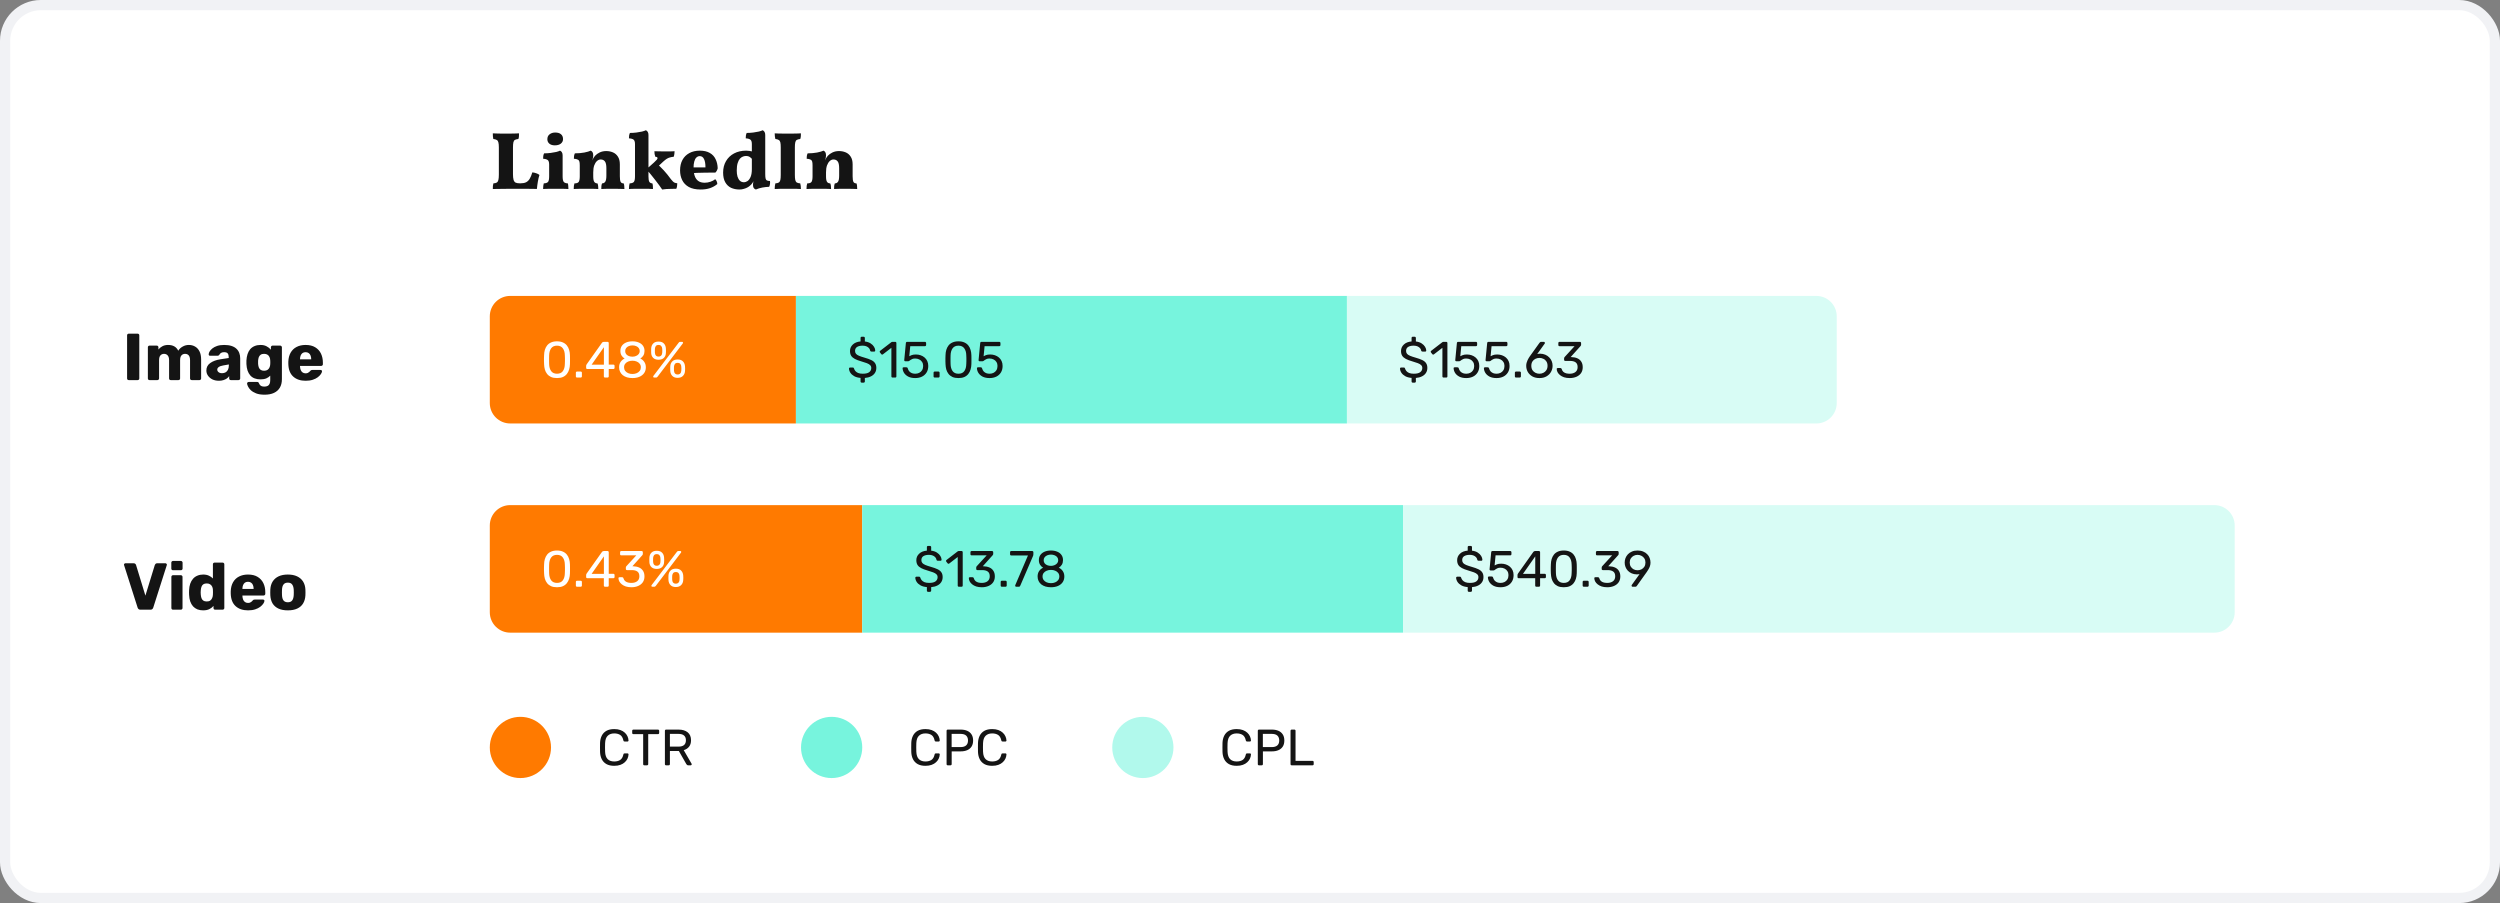 <svg xmlns="http://www.w3.org/2000/svg" width="490" height="177" viewBox="0 0 490 177" fill="none"><rect x="0" y="0" width="490" height="177" fill="#808080" stroke="none"/><rect x="1" y="1" width="488" height="175" rx="7" fill="white"></rect><rect x="1" y="1" width="488" height="175" rx="7" stroke="#F1F2F5" stroke-width="2"></rect><path d="M25.235 74.5C25.14 74.5 25.062 74.47 25.001 74.409C24.94 74.348 24.91 74.27 24.91 74.175V65.725C24.91 65.63 24.94 65.552 25.001 65.491C25.062 65.43 25.14 65.4 25.235 65.4H26.977C27.072 65.4 27.15 65.43 27.211 65.491C27.272 65.552 27.302 65.63 27.302 65.725V74.175C27.302 74.27 27.272 74.348 27.211 74.409C27.15 74.47 27.072 74.5 26.977 74.5H25.235ZM29.307 74.5C29.212 74.5 29.134 74.47 29.073 74.409C29.012 74.348 28.982 74.27 28.982 74.175V68.065C28.982 67.97 29.012 67.892 29.073 67.831C29.134 67.77 29.212 67.74 29.307 67.74H30.724C30.819 67.74 30.897 67.77 30.958 67.831C31.018 67.892 31.049 67.97 31.049 68.065V68.507C31.222 68.273 31.465 68.069 31.777 67.896C32.089 67.714 32.457 67.619 32.882 67.61C33.879 67.593 34.563 67.97 34.936 68.741C35.135 68.412 35.421 68.143 35.794 67.935C36.166 67.718 36.574 67.61 37.016 67.61C37.467 67.61 37.87 67.714 38.225 67.922C38.589 68.121 38.879 68.433 39.096 68.858C39.312 69.274 39.421 69.816 39.421 70.483V74.175C39.421 74.27 39.386 74.348 39.317 74.409C39.256 74.47 39.182 74.5 39.096 74.5H37.588C37.492 74.5 37.41 74.47 37.341 74.409C37.28 74.348 37.25 74.27 37.25 74.175V70.574C37.25 70.271 37.206 70.032 37.12 69.859C37.033 69.677 36.916 69.547 36.769 69.469C36.621 69.391 36.453 69.352 36.262 69.352C36.106 69.352 35.95 69.391 35.794 69.469C35.647 69.547 35.525 69.677 35.43 69.859C35.343 70.032 35.3 70.271 35.3 70.574V74.175C35.3 74.27 35.27 74.348 35.209 74.409C35.148 74.47 35.07 74.5 34.975 74.5H33.467C33.371 74.5 33.294 74.47 33.233 74.409C33.172 74.348 33.142 74.27 33.142 74.175V70.574C33.142 70.271 33.094 70.032 32.999 69.859C32.904 69.677 32.782 69.547 32.635 69.469C32.487 69.391 32.323 69.352 32.141 69.352C31.985 69.352 31.829 69.391 31.673 69.469C31.526 69.547 31.404 69.677 31.309 69.859C31.222 70.032 31.179 70.266 31.179 70.561V74.175C31.179 74.27 31.144 74.348 31.075 74.409C31.014 74.47 30.936 74.5 30.841 74.5H29.307ZM42.905 74.63C42.437 74.63 42.017 74.543 41.644 74.37C41.28 74.188 40.99 73.945 40.773 73.642C40.557 73.339 40.448 72.996 40.448 72.615C40.448 72 40.7 71.514 41.202 71.159C41.705 70.795 42.372 70.548 43.204 70.418L44.829 70.171V69.989C44.829 69.677 44.764 69.439 44.634 69.274C44.504 69.109 44.266 69.027 43.919 69.027C43.677 69.027 43.477 69.075 43.321 69.17C43.174 69.265 43.057 69.395 42.97 69.56C42.892 69.673 42.784 69.729 42.645 69.729H41.189C41.094 69.729 41.02 69.703 40.968 69.651C40.916 69.59 40.895 69.521 40.903 69.443C40.903 69.287 40.96 69.109 41.072 68.91C41.194 68.702 41.376 68.498 41.618 68.299C41.861 68.1 42.173 67.935 42.554 67.805C42.936 67.675 43.395 67.61 43.932 67.61C44.496 67.61 44.977 67.675 45.375 67.805C45.774 67.935 46.095 68.117 46.337 68.351C46.589 68.585 46.775 68.862 46.896 69.183C47.018 69.495 47.078 69.842 47.078 70.223V74.175C47.078 74.27 47.044 74.348 46.974 74.409C46.914 74.47 46.84 74.5 46.753 74.5H45.245C45.15 74.5 45.072 74.47 45.011 74.409C44.951 74.348 44.92 74.27 44.92 74.175V73.72C44.808 73.885 44.656 74.036 44.465 74.175C44.275 74.314 44.049 74.422 43.789 74.5C43.538 74.587 43.243 74.63 42.905 74.63ZM43.516 73.148C43.768 73.148 43.993 73.096 44.192 72.992C44.4 72.879 44.561 72.71 44.673 72.485C44.795 72.251 44.855 71.961 44.855 71.614V71.432L43.75 71.627C43.343 71.696 43.044 71.805 42.853 71.952C42.671 72.091 42.58 72.255 42.58 72.446C42.58 72.593 42.624 72.719 42.71 72.823C42.797 72.927 42.91 73.009 43.048 73.07C43.187 73.122 43.343 73.148 43.516 73.148ZM51.86 77.36C51.193 77.36 50.638 77.273 50.196 77.1C49.763 76.927 49.416 76.719 49.156 76.476C48.905 76.233 48.723 75.991 48.61 75.748C48.498 75.514 48.437 75.328 48.428 75.189C48.42 75.094 48.45 75.016 48.519 74.955C48.589 74.894 48.671 74.864 48.766 74.864H50.417C50.495 74.864 50.56 74.881 50.612 74.916C50.673 74.959 50.721 75.029 50.755 75.124C50.799 75.219 50.855 75.319 50.924 75.423C51.002 75.527 51.106 75.609 51.236 75.67C51.375 75.739 51.561 75.774 51.795 75.774C52.055 75.774 52.272 75.731 52.445 75.644C52.619 75.566 52.749 75.432 52.835 75.241C52.922 75.059 52.965 74.812 52.965 74.5V73.629C52.766 73.846 52.51 74.023 52.198 74.162C51.886 74.292 51.509 74.357 51.067 74.357C50.625 74.357 50.235 74.292 49.897 74.162C49.559 74.032 49.278 73.837 49.052 73.577C48.827 73.317 48.649 73.001 48.519 72.628C48.398 72.255 48.324 71.826 48.298 71.341C48.29 71.116 48.29 70.89 48.298 70.665C48.324 70.197 48.398 69.777 48.519 69.404C48.641 69.031 48.814 68.711 49.039 68.442C49.273 68.173 49.559 67.97 49.897 67.831C50.235 67.684 50.625 67.61 51.067 67.61C51.535 67.61 51.934 67.701 52.263 67.883C52.601 68.056 52.879 68.277 53.095 68.546V68.065C53.095 67.978 53.126 67.905 53.186 67.844C53.247 67.775 53.325 67.74 53.42 67.74H54.915C55.011 67.74 55.089 67.775 55.149 67.844C55.219 67.905 55.253 67.978 55.253 68.065V74.318C55.253 74.977 55.119 75.531 54.85 75.982C54.582 76.433 54.196 76.775 53.693 77.009C53.191 77.243 52.58 77.36 51.86 77.36ZM51.769 72.667C52.047 72.667 52.272 72.606 52.445 72.485C52.619 72.364 52.744 72.208 52.822 72.017C52.909 71.826 52.957 71.623 52.965 71.406C52.974 71.311 52.978 71.176 52.978 71.003C52.978 70.83 52.974 70.7 52.965 70.613C52.957 70.388 52.909 70.18 52.822 69.989C52.744 69.798 52.619 69.647 52.445 69.534C52.272 69.413 52.047 69.352 51.769 69.352C51.483 69.352 51.254 69.413 51.08 69.534C50.916 69.655 50.794 69.82 50.716 70.028C50.647 70.236 50.604 70.466 50.586 70.717C50.578 70.908 50.578 71.103 50.586 71.302C50.604 71.553 50.647 71.783 50.716 71.991C50.794 72.199 50.916 72.364 51.08 72.485C51.254 72.606 51.483 72.667 51.769 72.667ZM59.905 74.63C58.882 74.63 58.067 74.353 57.461 73.798C56.854 73.243 56.538 72.42 56.512 71.328C56.512 71.267 56.512 71.189 56.512 71.094C56.512 70.999 56.512 70.925 56.512 70.873C56.538 70.188 56.689 69.603 56.967 69.118C57.253 68.624 57.643 68.251 58.137 68C58.639 67.74 59.224 67.61 59.892 67.61C60.654 67.61 61.283 67.762 61.777 68.065C62.279 68.368 62.656 68.78 62.908 69.3C63.159 69.82 63.285 70.414 63.285 71.081V71.393C63.285 71.488 63.25 71.566 63.181 71.627C63.12 71.688 63.046 71.718 62.96 71.718H58.8C58.8 71.727 58.8 71.74 58.8 71.757C58.8 71.774 58.8 71.792 58.8 71.809C58.808 72.06 58.852 72.29 58.93 72.498C59.008 72.706 59.129 72.871 59.294 72.992C59.458 73.113 59.658 73.174 59.892 73.174C60.065 73.174 60.208 73.148 60.321 73.096C60.442 73.035 60.542 72.97 60.62 72.901C60.698 72.823 60.758 72.758 60.802 72.706C60.88 72.619 60.94 72.567 60.984 72.55C61.036 72.524 61.114 72.511 61.218 72.511H62.83C62.916 72.511 62.986 72.537 63.038 72.589C63.098 72.632 63.124 72.697 63.116 72.784C63.107 72.931 63.033 73.109 62.895 73.317C62.756 73.525 62.552 73.733 62.284 73.941C62.024 74.14 61.694 74.305 61.296 74.435C60.897 74.565 60.433 74.63 59.905 74.63ZM58.8 70.431H60.997V70.405C60.997 70.128 60.953 69.885 60.867 69.677C60.789 69.469 60.663 69.309 60.49 69.196C60.325 69.083 60.126 69.027 59.892 69.027C59.658 69.027 59.458 69.083 59.294 69.196C59.138 69.309 59.016 69.469 58.93 69.677C58.843 69.885 58.8 70.128 58.8 70.405V70.431Z" fill="#141414"></path><path d="M27.51 119.5C27.363 119.5 27.246 119.461 27.159 119.383C27.072 119.305 27.012 119.214 26.977 119.11L24.325 110.79C24.308 110.747 24.299 110.708 24.299 110.673C24.299 110.604 24.325 110.543 24.377 110.491C24.438 110.43 24.507 110.4 24.585 110.4H26.197C26.336 110.4 26.444 110.439 26.522 110.517C26.6 110.595 26.648 110.669 26.665 110.738L28.498 116.744L30.344 110.738C30.37 110.669 30.418 110.595 30.487 110.517C30.565 110.439 30.673 110.4 30.812 110.4H32.424C32.502 110.4 32.567 110.43 32.619 110.491C32.68 110.543 32.71 110.604 32.71 110.673C32.71 110.708 32.701 110.747 32.684 110.79L30.032 119.11C29.997 119.214 29.937 119.305 29.85 119.383C29.772 119.461 29.655 119.5 29.499 119.5H27.51ZM33.915 119.5C33.82 119.5 33.742 119.47 33.681 119.409C33.621 119.348 33.59 119.27 33.59 119.175V113.065C33.59 112.97 33.621 112.892 33.681 112.831C33.742 112.77 33.82 112.74 33.915 112.74H35.449C35.536 112.74 35.61 112.77 35.67 112.831C35.74 112.892 35.774 112.97 35.774 113.065V119.175C35.774 119.27 35.74 119.348 35.67 119.409C35.61 119.47 35.536 119.5 35.449 119.5H33.915ZM33.902 111.765C33.807 111.765 33.729 111.735 33.668 111.674C33.608 111.613 33.577 111.535 33.577 111.44V110.283C33.577 110.188 33.608 110.11 33.668 110.049C33.729 109.98 33.807 109.945 33.902 109.945H35.449C35.545 109.945 35.623 109.98 35.683 110.049C35.753 110.11 35.787 110.188 35.787 110.283V111.44C35.787 111.535 35.753 111.613 35.683 111.674C35.623 111.735 35.545 111.765 35.449 111.765H33.902ZM39.819 119.63C39.403 119.63 39.026 119.565 38.688 119.435C38.359 119.296 38.073 119.097 37.83 118.837C37.596 118.568 37.414 118.248 37.284 117.875C37.154 117.494 37.081 117.06 37.063 116.575C37.055 116.402 37.05 116.25 37.05 116.12C37.05 115.981 37.055 115.83 37.063 115.665C37.081 115.197 37.154 114.777 37.284 114.404C37.414 114.031 37.596 113.711 37.83 113.442C38.064 113.173 38.35 112.97 38.688 112.831C39.026 112.684 39.403 112.61 39.819 112.61C40.253 112.61 40.625 112.684 40.937 112.831C41.249 112.97 41.514 113.152 41.73 113.377V110.595C41.73 110.5 41.761 110.422 41.821 110.361C41.882 110.3 41.96 110.27 42.055 110.27H43.641C43.728 110.27 43.802 110.3 43.862 110.361C43.932 110.422 43.966 110.5 43.966 110.595V119.175C43.966 119.27 43.932 119.348 43.862 119.409C43.802 119.47 43.728 119.5 43.641 119.5H42.172C42.077 119.5 41.999 119.47 41.938 119.409C41.878 119.348 41.847 119.27 41.847 119.175V118.759C41.639 119.01 41.371 119.218 41.041 119.383C40.712 119.548 40.305 119.63 39.819 119.63ZM40.521 117.888C40.816 117.888 41.046 117.827 41.21 117.706C41.384 117.576 41.509 117.411 41.587 117.212C41.674 117.013 41.722 116.796 41.73 116.562C41.739 116.389 41.743 116.224 41.743 116.068C41.743 115.912 41.739 115.752 41.73 115.587C41.722 115.37 41.674 115.171 41.587 114.989C41.501 114.798 41.371 114.647 41.197 114.534C41.024 114.413 40.799 114.352 40.521 114.352C40.235 114.352 40.006 114.413 39.832 114.534C39.668 114.655 39.551 114.82 39.481 115.028C39.412 115.236 39.369 115.466 39.351 115.717C39.325 115.986 39.325 116.254 39.351 116.523C39.369 116.774 39.412 117.004 39.481 117.212C39.551 117.42 39.668 117.585 39.832 117.706C40.006 117.827 40.235 117.888 40.521 117.888ZM48.618 119.63C47.596 119.63 46.781 119.353 46.174 118.798C45.568 118.243 45.251 117.42 45.225 116.328C45.225 116.267 45.225 116.189 45.225 116.094C45.225 115.999 45.225 115.925 45.225 115.873C45.251 115.188 45.403 114.603 45.68 114.118C45.966 113.624 46.356 113.251 46.85 113C47.353 112.74 47.938 112.61 48.605 112.61C49.368 112.61 49.996 112.762 50.49 113.065C50.993 113.368 51.37 113.78 51.621 114.3C51.873 114.82 51.998 115.414 51.998 116.081V116.393C51.998 116.488 51.964 116.566 51.894 116.627C51.834 116.688 51.76 116.718 51.673 116.718H47.513C47.513 116.727 47.513 116.74 47.513 116.757C47.513 116.774 47.513 116.792 47.513 116.809C47.522 117.06 47.565 117.29 47.643 117.498C47.721 117.706 47.843 117.871 48.007 117.992C48.172 118.113 48.371 118.174 48.605 118.174C48.779 118.174 48.922 118.148 49.034 118.096C49.156 118.035 49.255 117.97 49.333 117.901C49.411 117.823 49.472 117.758 49.515 117.706C49.593 117.619 49.654 117.567 49.697 117.55C49.749 117.524 49.827 117.511 49.931 117.511H51.543C51.63 117.511 51.699 117.537 51.751 117.589C51.812 117.632 51.838 117.697 51.829 117.784C51.821 117.931 51.747 118.109 51.608 118.317C51.47 118.525 51.266 118.733 50.997 118.941C50.737 119.14 50.408 119.305 50.009 119.435C49.611 119.565 49.147 119.63 48.618 119.63ZM47.513 115.431H49.71V115.405C49.71 115.128 49.667 114.885 49.58 114.677C49.502 114.469 49.377 114.309 49.203 114.196C49.039 114.083 48.839 114.027 48.605 114.027C48.371 114.027 48.172 114.083 48.007 114.196C47.851 114.309 47.73 114.469 47.643 114.677C47.557 114.885 47.513 115.128 47.513 115.405V115.431ZM56.415 119.63C55.687 119.63 55.072 119.513 54.569 119.279C54.075 119.045 53.694 118.711 53.425 118.278C53.165 117.836 53.018 117.312 52.983 116.705C52.974 116.532 52.97 116.337 52.97 116.12C52.97 115.895 52.974 115.7 52.983 115.535C53.018 114.92 53.174 114.395 53.451 113.962C53.728 113.529 54.114 113.195 54.608 112.961C55.111 112.727 55.713 112.61 56.415 112.61C57.126 112.61 57.728 112.727 58.222 112.961C58.725 113.195 59.115 113.529 59.392 113.962C59.669 114.395 59.825 114.92 59.86 115.535C59.869 115.7 59.873 115.895 59.873 116.12C59.873 116.337 59.869 116.532 59.86 116.705C59.825 117.312 59.674 117.836 59.405 118.278C59.145 118.711 58.764 119.045 58.261 119.279C57.767 119.513 57.152 119.63 56.415 119.63ZM56.415 118.044C56.805 118.044 57.087 117.927 57.26 117.693C57.442 117.459 57.546 117.108 57.572 116.64C57.581 116.51 57.585 116.337 57.585 116.12C57.585 115.903 57.581 115.73 57.572 115.6C57.546 115.141 57.442 114.794 57.26 114.56C57.087 114.317 56.805 114.196 56.415 114.196C56.034 114.196 55.752 114.317 55.57 114.56C55.388 114.794 55.288 115.141 55.271 115.6C55.263 115.73 55.258 115.903 55.258 116.12C55.258 116.337 55.263 116.51 55.271 116.64C55.288 117.108 55.388 117.459 55.57 117.693C55.752 117.927 56.034 118.044 56.415 118.044Z" fill="#141414"></path><path d="M102.064 35.928C102.491 35.928 102.843 35.859 103.12 35.72C103.408 35.571 103.643 35.341 103.824 35.032C104.016 34.712 104.187 34.296 104.336 33.784C104.635 33.816 104.907 33.88 105.152 33.976C105.408 34.061 105.6 34.168 105.728 34.296C105.611 34.659 105.509 35.085 105.424 35.576C105.339 36.067 105.275 36.552 105.232 37.032C104.944 37.021 104.576 37.016 104.128 37.016C103.68 37.016 103.211 37.011 102.72 37C102.229 37 101.765 37 101.328 37C101.04 37 100.667 37 100.208 37C99.76 37.011 99.291 37.016 98.8 37.016C98.32 37.027 97.877 37.032 97.472 37.032C97.067 37.043 96.773 37.048 96.592 37.048C96.592 36.835 96.597 36.632 96.608 36.44C96.629 36.237 96.661 36.072 96.704 35.944C96.992 35.923 97.211 35.869 97.36 35.784C97.52 35.688 97.627 35.523 97.68 35.288C97.744 35.043 97.776 34.685 97.776 34.216V28.904C97.776 28.456 97.744 28.12 97.68 27.896C97.627 27.672 97.52 27.517 97.36 27.432C97.211 27.336 96.987 27.272 96.688 27.24C96.656 27.101 96.629 26.925 96.608 26.712C96.597 26.488 96.592 26.296 96.592 26.136C96.901 26.147 97.184 26.157 97.44 26.168C97.707 26.168 97.973 26.173 98.24 26.184C98.517 26.184 98.821 26.184 99.152 26.184C99.408 26.184 99.691 26.184 100 26.184C100.32 26.173 100.635 26.168 100.944 26.168C101.253 26.157 101.515 26.147 101.728 26.136C101.728 26.328 101.723 26.525 101.712 26.728C101.701 26.92 101.664 27.091 101.6 27.24C101.312 27.272 101.088 27.331 100.928 27.416C100.779 27.501 100.677 27.661 100.624 27.896C100.571 28.131 100.544 28.472 100.544 28.92V34.152C100.544 34.611 100.581 34.973 100.656 35.24C100.731 35.496 100.859 35.677 101.04 35.784C101.232 35.88 101.499 35.928 101.84 35.928H102.064ZM106.45 37.048C106.45 36.824 106.461 36.621 106.482 36.44C106.503 36.248 106.535 36.083 106.578 35.944C107.005 35.923 107.287 35.821 107.426 35.64C107.565 35.448 107.634 35.085 107.634 34.552V32.232C107.634 31.987 107.602 31.784 107.538 31.624C107.485 31.464 107.373 31.347 107.202 31.272C107.031 31.187 106.781 31.133 106.45 31.112C106.45 30.931 106.461 30.749 106.482 30.568C106.514 30.376 106.567 30.205 106.642 30.056C107.079 30.056 107.506 30.029 107.922 29.976C108.338 29.923 108.706 29.859 109.026 29.784C109.357 29.699 109.602 29.613 109.762 29.528C109.922 29.592 110.045 29.699 110.13 29.848C110.226 29.997 110.274 30.2 110.274 30.456V34.552C110.274 35.085 110.343 35.448 110.482 35.64C110.621 35.821 110.893 35.923 111.298 35.944C111.341 36.083 111.367 36.248 111.378 36.44C111.399 36.632 111.41 36.835 111.41 37.048C111.271 37.037 111.069 37.027 110.802 37.016C110.535 37.016 110.237 37.011 109.906 37C109.586 37 109.261 37 108.93 37C108.61 37 108.285 37 107.954 37C107.623 37.011 107.325 37.016 107.058 37.016C106.802 37.027 106.599 37.037 106.45 37.048ZM108.738 28.488C108.301 28.488 107.949 28.381 107.682 28.168C107.415 27.944 107.282 27.651 107.282 27.288C107.282 26.872 107.426 26.552 107.714 26.328C108.013 26.093 108.381 25.976 108.818 25.976C109.319 25.976 109.698 26.088 109.954 26.312C110.221 26.536 110.354 26.856 110.354 27.272C110.354 27.624 110.21 27.917 109.922 28.152C109.634 28.376 109.239 28.488 108.738 28.488ZM113.634 33.688V32.456C113.634 32.125 113.613 31.869 113.57 31.688C113.527 31.507 113.421 31.373 113.25 31.288C113.09 31.192 112.834 31.133 112.482 31.112C112.482 30.931 112.493 30.749 112.514 30.568C112.546 30.376 112.599 30.205 112.674 30.056C113.346 30.056 113.965 30.003 114.53 29.896C115.106 29.779 115.522 29.656 115.778 29.528C115.938 29.592 116.061 29.699 116.146 29.848C116.231 29.997 116.274 30.205 116.274 30.472L113.634 33.688ZM121.49 34.552C121.49 35.085 121.543 35.453 121.65 35.656C121.757 35.848 121.954 35.944 122.242 35.944C122.306 36.093 122.343 36.259 122.354 36.44C122.375 36.611 122.386 36.813 122.386 37.048C122.151 37.037 121.831 37.027 121.426 37.016C121.031 37.005 120.653 37 120.29 37C120.045 37 119.762 37 119.442 37C119.122 37.011 118.818 37.016 118.53 37.016C118.242 37.027 118.018 37.037 117.858 37.048C117.858 36.845 117.863 36.653 117.874 36.472C117.895 36.28 117.938 36.104 118.002 35.944C118.269 35.944 118.477 35.837 118.626 35.624C118.775 35.4 118.85 35 118.85 34.424V32.984C118.85 32.333 118.754 31.885 118.562 31.64C118.37 31.384 118.093 31.256 117.73 31.256C117.474 31.256 117.234 31.357 117.01 31.56C116.786 31.763 116.605 32.051 116.466 32.424C116.338 32.797 116.274 33.251 116.274 33.784V34.552C116.274 35.096 116.343 35.464 116.482 35.656C116.621 35.848 116.829 35.944 117.106 35.944C117.181 36.115 117.223 36.285 117.234 36.456C117.255 36.627 117.266 36.824 117.266 37.048C117.106 37.037 116.893 37.027 116.626 37.016C116.359 37.016 116.077 37.011 115.778 37C115.479 37 115.207 37 114.962 37C114.717 37 114.429 37 114.098 37C113.767 37.011 113.447 37.016 113.138 37.016C112.839 37.027 112.61 37.037 112.45 37.048C112.45 36.824 112.461 36.616 112.482 36.424C112.514 36.232 112.551 36.072 112.594 35.944C113.01 35.944 113.287 35.848 113.426 35.656C113.565 35.453 113.634 35.085 113.634 34.552V32.456L116.274 30.472C116.274 30.6 116.258 30.749 116.226 30.92C116.194 31.08 116.151 31.251 116.098 31.432C116.173 31.261 116.247 31.101 116.322 30.952C116.407 30.803 116.509 30.664 116.626 30.536C116.861 30.28 117.165 30.061 117.538 29.88C117.922 29.699 118.349 29.608 118.818 29.608C119.287 29.608 119.725 29.693 120.13 29.864C120.535 30.035 120.861 30.312 121.106 30.696C121.362 31.08 121.49 31.587 121.49 32.216V34.552ZM123.275 37.048C123.275 36.824 123.285 36.621 123.307 36.44C123.328 36.248 123.36 36.083 123.403 35.944C123.829 35.923 124.112 35.821 124.251 35.64C124.389 35.448 124.459 35.085 124.459 34.552V28.232C124.459 27.987 124.427 27.784 124.363 27.624C124.309 27.464 124.197 27.347 124.027 27.272C123.856 27.187 123.605 27.133 123.275 27.112C123.275 26.931 123.285 26.749 123.307 26.568C123.339 26.376 123.392 26.205 123.467 26.056C123.904 26.056 124.331 26.029 124.747 25.976C125.163 25.923 125.531 25.859 125.851 25.784C126.181 25.699 126.427 25.613 126.587 25.528C126.747 25.592 126.869 25.699 126.955 25.848C127.051 25.997 127.099 26.2 127.099 26.456V34.552C127.099 35.064 127.152 35.421 127.259 35.624C127.365 35.816 127.568 35.923 127.867 35.944C127.92 36.083 127.952 36.248 127.963 36.44C127.973 36.632 127.979 36.835 127.979 37.048C127.765 37.027 127.44 37.011 127.003 37C126.576 37 126.139 37 125.691 37C125.392 37 125.083 37 124.763 37C124.443 37.011 124.149 37.016 123.883 37.016C123.616 37.027 123.413 37.037 123.275 37.048ZM129.787 37.144C129.627 36.899 129.424 36.611 129.179 36.28C128.933 35.939 128.667 35.587 128.379 35.224C128.091 34.851 127.803 34.488 127.515 34.136C127.227 33.773 126.955 33.453 126.699 33.176L128.187 31.848C128.453 31.603 128.635 31.421 128.731 31.304C128.827 31.176 128.875 31.075 128.875 31C128.875 30.915 128.843 30.851 128.779 30.808C128.715 30.765 128.603 30.739 128.443 30.728C128.379 30.536 128.331 30.355 128.299 30.184C128.277 30.003 128.267 29.821 128.267 29.64C128.416 29.64 128.624 29.645 128.891 29.656C129.168 29.656 129.467 29.661 129.787 29.672C130.107 29.672 130.416 29.672 130.715 29.672C130.981 29.672 131.243 29.672 131.499 29.672C131.755 29.661 131.995 29.651 132.219 29.64C132.219 29.843 132.203 30.035 132.171 30.216C132.149 30.387 132.107 30.557 132.043 30.728C131.765 30.749 131.52 30.792 131.307 30.856C131.093 30.909 130.885 31 130.683 31.128C130.48 31.256 130.245 31.443 129.979 31.688L128.779 32.808L128.555 31.928C129.12 32.387 129.637 32.877 130.107 33.4C130.587 33.923 131.056 34.504 131.515 35.144C131.664 35.336 131.797 35.485 131.915 35.592C132.032 35.699 132.155 35.779 132.283 35.832C132.411 35.875 132.565 35.907 132.747 35.928C132.747 36.109 132.731 36.296 132.699 36.488C132.677 36.669 132.629 36.84 132.555 37C132.288 37 131.984 37.005 131.643 37.016C131.301 37.027 130.965 37.037 130.635 37.048C130.304 37.069 130.021 37.101 129.787 37.144ZM137.342 37.144C136.382 37.144 135.603 36.979 135.006 36.648C134.419 36.317 133.987 35.869 133.71 35.304C133.432 34.739 133.294 34.104 133.294 33.4C133.294 32.611 133.448 31.928 133.758 31.352C134.067 30.776 134.515 30.328 135.102 30.008C135.688 29.688 136.376 29.528 137.166 29.528C137.955 29.528 138.606 29.677 139.118 29.976C139.63 30.264 140.008 30.669 140.254 31.192C140.51 31.704 140.648 32.301 140.67 32.984C140.584 33.336 140.43 33.619 140.206 33.832C139.896 33.832 139.544 33.832 139.15 33.832C138.755 33.832 138.339 33.837 137.902 33.848C137.475 33.848 137.038 33.859 136.59 33.88C136.152 33.901 135.731 33.928 135.326 33.96V32.808H138.27C138.27 32.083 138.174 31.533 137.982 31.16C137.8 30.787 137.523 30.6 137.15 30.6C136.904 30.6 136.686 30.691 136.494 30.872C136.312 31.043 136.174 31.304 136.078 31.656C135.982 31.997 135.934 32.424 135.934 32.936C135.934 33.491 136.003 33.987 136.142 34.424C136.28 34.861 136.51 35.203 136.83 35.448C137.15 35.693 137.582 35.816 138.126 35.816C138.499 35.816 138.872 35.752 139.246 35.624C139.619 35.496 139.928 35.331 140.174 35.128C140.28 35.192 140.376 35.32 140.462 35.512C140.547 35.693 140.59 35.88 140.59 36.072C140.174 36.424 139.699 36.691 139.166 36.872C138.643 37.053 138.035 37.144 137.342 37.144ZM146.259 29.528C146.483 29.528 146.691 29.544 146.883 29.576C147.086 29.608 147.294 29.651 147.507 29.704V31.304C147.336 31.069 147.15 30.888 146.947 30.76C146.755 30.632 146.52 30.568 146.243 30.568C146.051 30.568 145.848 30.605 145.635 30.68C145.422 30.755 145.219 30.893 145.027 31.096C144.846 31.299 144.696 31.592 144.579 31.976C144.462 32.349 144.403 32.835 144.403 33.432C144.403 33.859 144.451 34.248 144.547 34.6C144.654 34.941 144.808 35.213 145.011 35.416C145.224 35.619 145.486 35.72 145.795 35.72C146.051 35.72 146.296 35.64 146.531 35.48C146.766 35.309 146.963 35.037 147.123 34.664C147.283 34.28 147.363 33.773 147.363 33.144L148.051 34.76C147.859 35.208 147.678 35.56 147.507 35.816C147.347 36.061 147.182 36.248 147.011 36.376C146.894 36.493 146.728 36.611 146.515 36.728C146.312 36.845 146.072 36.941 145.795 37.016C145.528 37.101 145.24 37.144 144.931 37.144C144.323 37.144 143.774 37.032 143.283 36.808C142.803 36.573 142.424 36.211 142.147 35.72C141.87 35.229 141.731 34.6 141.731 33.832C141.731 32.979 141.918 32.232 142.291 31.592C142.664 30.941 143.192 30.435 143.875 30.072C144.558 29.709 145.352 29.528 146.259 29.528ZM149.987 34.104C149.987 34.477 150.008 34.765 150.051 34.968C150.094 35.16 150.179 35.293 150.307 35.368C150.446 35.432 150.648 35.469 150.915 35.48C150.947 35.683 150.947 35.88 150.915 36.072C150.894 36.264 150.84 36.445 150.755 36.616C150.318 36.627 149.87 36.675 149.411 36.76C148.963 36.845 148.542 36.973 148.147 37.144C147.944 37.069 147.8 36.963 147.715 36.824C147.63 36.675 147.587 36.477 147.587 36.232C147.587 36.019 147.614 35.8 147.667 35.576C147.72 35.341 147.79 35.096 147.875 34.84L149.987 34.104ZM149.987 27.896V34.904H147.363V27.896H149.987ZM149.475 25.528C149.635 25.592 149.758 25.699 149.843 25.848C149.939 25.997 149.987 26.2 149.987 26.456V28.408H147.363V28.232C147.363 27.987 147.331 27.784 147.267 27.624C147.203 27.464 147.086 27.347 146.915 27.272C146.744 27.187 146.494 27.133 146.163 27.112C146.163 26.931 146.174 26.749 146.195 26.568C146.227 26.376 146.28 26.205 146.355 26.056C146.792 26.056 147.219 26.029 147.635 25.976C148.051 25.923 148.419 25.859 148.739 25.784C149.07 25.699 149.315 25.613 149.475 25.528ZM153.026 28.904C153.026 28.456 152.999 28.12 152.946 27.896C152.893 27.672 152.786 27.517 152.626 27.432C152.477 27.336 152.258 27.272 151.97 27.24C151.927 27.101 151.895 26.931 151.874 26.728C151.853 26.515 151.842 26.317 151.842 26.136C152.023 26.147 152.269 26.157 152.578 26.168C152.898 26.168 153.229 26.173 153.57 26.184C153.922 26.184 154.221 26.184 154.466 26.184C154.711 26.184 154.989 26.184 155.298 26.184C155.607 26.173 155.911 26.168 156.21 26.168C156.509 26.157 156.765 26.147 156.978 26.136C156.978 26.328 156.973 26.515 156.962 26.696C156.951 26.877 156.914 27.059 156.85 27.24C156.562 27.272 156.338 27.331 156.178 27.416C156.029 27.501 155.927 27.661 155.874 27.896C155.821 28.12 155.794 28.456 155.794 28.904V34.248C155.794 34.707 155.821 35.053 155.874 35.288C155.927 35.523 156.034 35.688 156.194 35.784C156.354 35.869 156.573 35.923 156.85 35.944C156.893 36.072 156.925 36.243 156.946 36.456C156.967 36.659 156.978 36.856 156.978 37.048C156.722 37.027 156.381 37.011 155.954 37C155.527 37 155.069 37 154.578 37C154.087 37 153.591 37 153.09 37C152.599 37.011 152.183 37.027 151.842 37.048C151.842 36.867 151.853 36.669 151.874 36.456C151.906 36.243 151.938 36.072 151.97 35.944C152.258 35.923 152.477 35.869 152.626 35.784C152.786 35.688 152.893 35.523 152.946 35.288C152.999 35.053 153.026 34.707 153.026 34.248V28.904ZM159.259 33.688V32.456C159.259 32.125 159.238 31.869 159.195 31.688C159.152 31.507 159.046 31.373 158.875 31.288C158.715 31.192 158.459 31.133 158.107 31.112C158.107 30.931 158.118 30.749 158.139 30.568C158.171 30.376 158.224 30.205 158.299 30.056C158.971 30.056 159.59 30.003 160.155 29.896C160.731 29.779 161.147 29.656 161.403 29.528C161.563 29.592 161.686 29.699 161.771 29.848C161.856 29.997 161.899 30.205 161.899 30.472L159.259 33.688ZM167.115 34.552C167.115 35.085 167.168 35.453 167.275 35.656C167.382 35.848 167.579 35.944 167.867 35.944C167.931 36.093 167.968 36.259 167.979 36.44C168 36.611 168.011 36.813 168.011 37.048C167.776 37.037 167.456 37.027 167.051 37.016C166.656 37.005 166.278 37 165.915 37C165.67 37 165.387 37 165.067 37C164.747 37.011 164.443 37.016 164.155 37.016C163.867 37.027 163.643 37.037 163.483 37.048C163.483 36.845 163.488 36.653 163.499 36.472C163.52 36.28 163.563 36.104 163.627 35.944C163.894 35.944 164.102 35.837 164.251 35.624C164.4 35.4 164.475 35 164.475 34.424V32.984C164.475 32.333 164.379 31.885 164.187 31.64C163.995 31.384 163.718 31.256 163.355 31.256C163.099 31.256 162.859 31.357 162.635 31.56C162.411 31.763 162.23 32.051 162.091 32.424C161.963 32.797 161.899 33.251 161.899 33.784V34.552C161.899 35.096 161.968 35.464 162.107 35.656C162.246 35.848 162.454 35.944 162.731 35.944C162.806 36.115 162.848 36.285 162.859 36.456C162.88 36.627 162.891 36.824 162.891 37.048C162.731 37.037 162.518 37.027 162.251 37.016C161.984 37.016 161.702 37.011 161.403 37C161.104 37 160.832 37 160.587 37C160.342 37 160.054 37 159.723 37C159.392 37.011 159.072 37.016 158.763 37.016C158.464 37.027 158.235 37.037 158.075 37.048C158.075 36.824 158.086 36.616 158.107 36.424C158.139 36.232 158.176 36.072 158.219 35.944C158.635 35.944 158.912 35.848 159.051 35.656C159.19 35.453 159.259 35.085 159.259 34.552V32.456L161.899 30.472C161.899 30.6 161.883 30.749 161.851 30.92C161.819 31.08 161.776 31.251 161.723 31.432C161.798 31.261 161.872 31.101 161.947 30.952C162.032 30.803 162.134 30.664 162.251 30.536C162.486 30.28 162.79 30.061 163.163 29.88C163.547 29.699 163.974 29.608 164.443 29.608C164.912 29.608 165.35 29.693 165.755 29.864C166.16 30.035 166.486 30.312 166.731 30.696C166.987 31.08 167.115 31.587 167.115 32.216V34.552Z" fill="#141414"></path><path d="M96 62C96 59.791 97.791 58 100 58H156V83H100C97.791 83 96 81.209 96 79V62Z" fill="#FF7A00"></path><path d="M109.17 74.1C108.71 74.1 108.32 74.03 108 73.89C107.687 73.743 107.43 73.543 107.23 73.29C107.03 73.037 106.883 72.747 106.79 72.42C106.703 72.093 106.653 71.747 106.64 71.38C106.633 71.2 106.627 71.01 106.62 70.81C106.62 70.61 106.62 70.41 106.62 70.21C106.627 70.003 106.633 69.807 106.64 69.62C106.647 69.253 106.697 68.907 106.79 68.58C106.89 68.247 107.037 67.957 107.23 67.71C107.43 67.457 107.69 67.26 108.01 67.12C108.33 66.973 108.717 66.9 109.17 66.9C109.63 66.9 110.017 66.973 110.33 67.12C110.65 67.26 110.91 67.457 111.11 67.71C111.31 67.957 111.457 68.247 111.55 68.58C111.65 68.907 111.703 69.253 111.71 69.62C111.717 69.807 111.72 70.003 111.72 70.21C111.727 70.41 111.727 70.61 111.72 70.81C111.72 71.01 111.717 71.2 111.71 71.38C111.703 71.747 111.65 72.093 111.55 72.42C111.457 72.747 111.31 73.037 111.11 73.29C110.917 73.543 110.66 73.743 110.34 73.89C110.027 74.03 109.637 74.1 109.17 74.1ZM109.17 73.25C109.69 73.25 110.073 73.08 110.32 72.74C110.573 72.393 110.703 71.923 110.71 71.33C110.723 71.137 110.73 70.95 110.73 70.77C110.73 70.583 110.73 70.4 110.73 70.22C110.73 70.033 110.723 69.85 110.71 69.67C110.703 69.09 110.573 68.627 110.32 68.28C110.073 67.927 109.69 67.75 109.17 67.75C108.657 67.75 108.273 67.927 108.02 68.28C107.773 68.627 107.643 69.09 107.63 69.67C107.63 69.85 107.627 70.033 107.62 70.22C107.62 70.4 107.62 70.583 107.62 70.77C107.627 70.95 107.63 71.137 107.63 71.33C107.643 71.923 107.777 72.393 108.03 72.74C108.283 73.08 108.663 73.25 109.17 73.25ZM113.101 74C113.035 74 112.978 73.98 112.931 73.94C112.891 73.893 112.871 73.837 112.871 73.77V73.05C112.871 72.983 112.891 72.93 112.931 72.89C112.978 72.843 113.035 72.82 113.101 72.82H113.821C113.888 72.82 113.941 72.843 113.981 72.89C114.028 72.93 114.051 72.983 114.051 73.05V73.77C114.051 73.837 114.028 73.893 113.981 73.94C113.941 73.98 113.888 74 113.821 74H113.101ZM118.584 74C118.518 74 118.461 73.98 118.414 73.94C118.374 73.893 118.354 73.837 118.354 73.77V72.33H115.114C115.048 72.33 114.991 72.31 114.944 72.27C114.904 72.223 114.884 72.167 114.884 72.1V71.7C114.884 71.673 114.891 71.633 114.904 71.58C114.924 71.52 114.954 71.46 114.994 71.4L117.994 67.17C118.074 67.057 118.198 67 118.364 67H119.084C119.151 67 119.204 67.023 119.244 67.07C119.291 67.11 119.314 67.163 119.314 67.23V71.46H120.214C120.288 71.46 120.344 71.483 120.384 71.53C120.431 71.57 120.454 71.623 120.454 71.69V72.1C120.454 72.167 120.431 72.223 120.384 72.27C120.344 72.31 120.291 72.33 120.224 72.33H119.314V73.77C119.314 73.837 119.291 73.893 119.244 73.94C119.204 73.98 119.151 74 119.084 74H118.584ZM115.954 71.48H118.364V68.05L115.954 71.48ZM123.965 74.1C123.578 74.1 123.222 74.053 122.895 73.96C122.575 73.86 122.298 73.72 122.065 73.54C121.838 73.353 121.662 73.13 121.535 72.87C121.408 72.61 121.345 72.317 121.345 71.99C121.345 71.583 121.442 71.233 121.635 70.94C121.835 70.647 122.098 70.423 122.425 70.27C122.165 70.117 121.962 69.917 121.815 69.67C121.668 69.423 121.595 69.13 121.595 68.79C121.595 68.39 121.692 68.053 121.885 67.78C122.085 67.5 122.362 67.283 122.715 67.13C123.075 66.977 123.492 66.9 123.965 66.9C124.432 66.9 124.842 66.977 125.195 67.13C125.555 67.277 125.832 67.49 126.025 67.77C126.225 68.05 126.325 68.387 126.325 68.78C126.325 69.12 126.252 69.417 126.105 69.67C125.958 69.917 125.758 70.117 125.505 70.27C125.832 70.423 126.092 70.647 126.285 70.94C126.485 71.233 126.585 71.583 126.585 71.99C126.585 72.423 126.475 72.8 126.255 73.12C126.035 73.433 125.728 73.677 125.335 73.85C124.942 74.017 124.485 74.1 123.965 74.1ZM123.965 73.3C124.272 73.3 124.548 73.247 124.795 73.14C125.042 73.033 125.238 72.883 125.385 72.69C125.532 72.49 125.605 72.257 125.605 71.99C125.605 71.717 125.532 71.487 125.385 71.3C125.238 71.107 125.042 70.96 124.795 70.86C124.548 70.753 124.272 70.7 123.965 70.7C123.658 70.7 123.378 70.753 123.125 70.86C122.878 70.96 122.682 71.107 122.535 71.3C122.388 71.487 122.315 71.717 122.315 71.99C122.315 72.257 122.388 72.49 122.535 72.69C122.682 72.883 122.878 73.033 123.125 73.14C123.378 73.247 123.658 73.3 123.965 73.3ZM123.965 69.91C124.218 69.91 124.452 69.863 124.665 69.77C124.885 69.677 125.058 69.55 125.185 69.39C125.318 69.23 125.385 69.037 125.385 68.81C125.385 68.583 125.322 68.387 125.195 68.22C125.075 68.053 124.905 67.927 124.685 67.84C124.472 67.747 124.232 67.7 123.965 67.7C123.698 67.7 123.455 67.747 123.235 67.84C123.022 67.927 122.852 68.053 122.725 68.22C122.598 68.387 122.535 68.583 122.535 68.81C122.535 69.043 122.598 69.243 122.725 69.41C122.852 69.57 123.022 69.693 123.235 69.78C123.455 69.867 123.698 69.91 123.965 69.91ZM128.233 74C128.093 74 128.023 73.933 128.023 73.8C128.023 73.76 128.036 73.723 128.063 73.69L133.003 67.19C133.049 67.13 133.093 67.083 133.133 67.05C133.179 67.017 133.246 67 133.333 67H133.663C133.803 67 133.873 67.067 133.873 67.2C133.873 67.24 133.859 67.277 133.833 67.31L128.903 73.81C128.856 73.87 128.809 73.917 128.763 73.95C128.723 73.983 128.656 74 128.563 74H128.233ZM132.813 74.06C132.373 74.06 132.029 73.937 131.783 73.69C131.536 73.443 131.399 73.12 131.373 72.72C131.366 72.547 131.363 72.4 131.363 72.28C131.363 72.153 131.366 71.997 131.373 71.81C131.393 71.41 131.523 71.087 131.763 70.84C132.003 70.587 132.353 70.46 132.813 70.46C133.279 70.46 133.629 70.587 133.863 70.84C134.103 71.087 134.236 71.41 134.263 71.81C134.276 71.997 134.283 72.153 134.283 72.28C134.283 72.4 134.276 72.547 134.263 72.72C134.236 73.12 134.096 73.443 133.843 73.69C133.596 73.937 133.253 74.06 132.813 74.06ZM132.813 73.4C132.986 73.4 133.123 73.363 133.223 73.29C133.329 73.217 133.406 73.127 133.453 73.02C133.499 72.907 133.526 72.793 133.533 72.68C133.546 72.5 133.553 72.36 133.553 72.26C133.553 72.153 133.546 72.017 133.533 71.85C133.526 71.67 133.469 71.503 133.363 71.35C133.256 71.197 133.073 71.12 132.813 71.12C132.559 71.12 132.379 71.197 132.273 71.35C132.173 71.503 132.116 71.67 132.103 71.85C132.096 72.017 132.093 72.153 132.093 72.26C132.093 72.36 132.096 72.5 132.103 72.68C132.116 72.793 132.143 72.907 132.183 73.02C132.229 73.127 132.303 73.217 132.403 73.29C132.509 73.363 132.646 73.4 132.813 73.4ZM129.073 70.51C128.633 70.51 128.289 70.393 128.043 70.16C127.796 69.927 127.659 69.61 127.633 69.21C127.626 69.037 127.623 68.89 127.623 68.77C127.623 68.643 127.626 68.487 127.633 68.3C127.653 67.9 127.783 67.577 128.023 67.33C128.263 67.077 128.613 66.95 129.073 66.95C129.539 66.95 129.889 67.077 130.123 67.33C130.363 67.577 130.493 67.9 130.513 68.3C130.526 68.487 130.533 68.643 130.533 68.77C130.533 68.89 130.526 69.037 130.513 69.21C130.493 69.61 130.356 69.927 130.103 70.16C129.856 70.393 129.513 70.51 129.073 70.51ZM129.073 69.89C129.246 69.89 129.383 69.853 129.483 69.78C129.589 69.707 129.666 69.617 129.713 69.51C129.759 69.397 129.786 69.283 129.793 69.17C129.806 68.99 129.813 68.85 129.813 68.75C129.813 68.643 129.806 68.507 129.793 68.34C129.786 68.16 129.726 67.993 129.613 67.84C129.506 67.687 129.326 67.61 129.073 67.61C128.819 67.61 128.639 67.687 128.533 67.84C128.433 67.993 128.376 68.16 128.363 68.34C128.356 68.507 128.353 68.643 128.353 68.75C128.353 68.85 128.356 68.99 128.363 69.17C128.376 69.283 128.403 69.397 128.443 69.51C128.489 69.617 128.563 69.707 128.663 69.78C128.763 69.853 128.899 69.89 129.073 69.89Z" fill="white"></path><rect width="108" height="25" transform="translate(156 58)" fill="#77F4DD"></rect><path d="M168.9 75C168.827 75 168.77 74.977 168.73 74.93C168.69 74.89 168.67 74.837 168.67 74.77V74.07C168.183 74.03 167.773 73.92 167.44 73.74C167.107 73.553 166.853 73.33 166.68 73.07C166.507 72.81 166.413 72.533 166.4 72.24C166.4 72.187 166.42 72.14 166.46 72.1C166.507 72.053 166.56 72.03 166.62 72.03H167.13C167.21 72.03 167.27 72.05 167.31 72.09C167.35 72.13 167.377 72.177 167.39 72.23C167.43 72.39 167.513 72.55 167.64 72.71C167.767 72.863 167.947 72.993 168.18 73.1C168.42 73.2 168.727 73.25 169.1 73.25C169.673 73.25 170.093 73.15 170.36 72.95C170.633 72.743 170.77 72.47 170.77 72.13C170.77 71.897 170.697 71.71 170.55 71.57C170.41 71.423 170.193 71.293 169.9 71.18C169.607 71.067 169.227 70.943 168.76 70.81C168.273 70.67 167.87 70.517 167.55 70.35C167.23 70.183 166.99 69.977 166.83 69.73C166.677 69.483 166.6 69.17 166.6 68.79C166.6 68.303 166.78 67.887 167.14 67.54C167.5 67.187 168.01 66.98 168.67 66.92V66.23C168.67 66.163 168.69 66.11 168.73 66.07C168.77 66.023 168.827 66 168.9 66H169.28C169.347 66 169.4 66.023 169.44 66.07C169.487 66.11 169.51 66.163 169.51 66.23V66.93C169.957 66.983 170.33 67.107 170.63 67.3C170.93 67.493 171.157 67.717 171.31 67.97C171.463 68.223 171.543 68.47 171.55 68.71C171.55 68.757 171.533 68.803 171.5 68.85C171.467 68.89 171.413 68.91 171.34 68.91H170.81C170.763 68.91 170.713 68.897 170.66 68.87C170.613 68.843 170.577 68.793 170.55 68.72C170.51 68.447 170.357 68.217 170.09 68.03C169.823 67.843 169.477 67.75 169.05 67.75C168.617 67.75 168.263 67.833 167.99 68C167.723 68.167 167.59 68.427 167.59 68.78C167.59 69.007 167.653 69.197 167.78 69.35C167.907 69.497 168.107 69.627 168.38 69.74C168.653 69.853 169.01 69.973 169.45 70.1C169.983 70.247 170.42 70.403 170.76 70.57C171.1 70.73 171.35 70.933 171.51 71.18C171.677 71.42 171.76 71.73 171.76 72.11C171.76 72.49 171.667 72.82 171.48 73.1C171.3 73.38 171.04 73.603 170.7 73.77C170.367 73.937 169.97 74.04 169.51 74.08V74.77C169.51 74.837 169.487 74.89 169.44 74.93C169.4 74.977 169.347 75 169.28 75H168.9ZM174.942 74C174.875 74 174.818 73.98 174.772 73.94C174.732 73.893 174.712 73.837 174.712 73.77V68.17L173.052 69.45C172.998 69.49 172.942 69.507 172.882 69.5C172.822 69.493 172.772 69.463 172.732 69.41L172.472 69.08C172.432 69.02 172.415 68.96 172.422 68.9C172.435 68.84 172.468 68.79 172.522 68.75L174.702 67.07C174.748 67.037 174.792 67.017 174.832 67.01C174.872 67.003 174.915 67 174.962 67H175.472C175.538 67 175.592 67.023 175.632 67.07C175.672 67.11 175.692 67.163 175.692 67.23V73.77C175.692 73.837 175.672 73.893 175.632 73.94C175.592 73.98 175.538 74 175.472 74H174.942ZM179.379 74.1C178.852 74.1 178.406 74.01 178.039 73.83C177.679 73.643 177.402 73.403 177.209 73.11C177.022 72.817 176.922 72.507 176.909 72.18C176.902 72.12 176.919 72.073 176.959 72.04C176.999 72.007 177.049 71.99 177.109 71.99H177.649C177.709 71.99 177.762 72.003 177.809 72.03C177.856 72.057 177.892 72.113 177.919 72.2C177.986 72.447 178.092 72.65 178.239 72.81C178.392 72.963 178.566 73.077 178.759 73.15C178.959 73.217 179.166 73.25 179.379 73.25C179.666 73.25 179.926 73.193 180.159 73.08C180.399 72.96 180.589 72.787 180.729 72.56C180.869 72.327 180.939 72.047 180.939 71.72C180.939 71.42 180.869 71.163 180.729 70.95C180.596 70.73 180.409 70.563 180.169 70.45C179.936 70.33 179.672 70.27 179.379 70.27C179.159 70.27 178.979 70.297 178.839 70.35C178.699 70.403 178.579 70.467 178.479 70.54C178.386 70.613 178.299 70.677 178.219 70.73C178.146 70.783 178.062 70.81 177.969 70.81H177.449C177.389 70.81 177.336 70.79 177.289 70.75C177.242 70.703 177.222 70.65 177.229 70.59L177.549 67.25C177.556 67.17 177.579 67.11 177.619 67.07C177.666 67.023 177.726 67 177.799 67H181.289C181.356 67 181.409 67.023 181.449 67.07C181.496 67.11 181.519 67.163 181.519 67.23V67.62C181.519 67.693 181.496 67.75 181.449 67.79C181.409 67.83 181.356 67.85 181.289 67.85H178.409L178.219 69.82C178.312 69.76 178.462 69.69 178.669 69.61C178.876 69.523 179.159 69.48 179.519 69.48C179.846 69.48 180.152 69.53 180.439 69.63C180.732 69.73 180.992 69.877 181.219 70.07C181.446 70.263 181.622 70.5 181.749 70.78C181.876 71.053 181.939 71.37 181.939 71.73C181.939 72.237 181.826 72.667 181.599 73.02C181.379 73.373 181.076 73.643 180.689 73.83C180.309 74.01 179.872 74.1 179.379 74.1ZM183.209 74C183.142 74 183.085 73.98 183.039 73.94C182.999 73.893 182.979 73.837 182.979 73.77V73.05C182.979 72.983 182.999 72.93 183.039 72.89C183.085 72.843 183.142 72.82 183.209 72.82H183.929C183.995 72.82 184.049 72.843 184.089 72.89C184.135 72.93 184.159 72.983 184.159 73.05V73.77C184.159 73.837 184.135 73.893 184.089 73.94C184.049 73.98 183.995 74 183.929 74H183.209ZM187.852 74.1C187.392 74.1 187.002 74.03 186.682 73.89C186.368 73.743 186.112 73.543 185.912 73.29C185.712 73.037 185.565 72.747 185.472 72.42C185.385 72.093 185.335 71.747 185.322 71.38C185.315 71.2 185.308 71.01 185.302 70.81C185.302 70.61 185.302 70.41 185.302 70.21C185.308 70.003 185.315 69.807 185.322 69.62C185.328 69.253 185.378 68.907 185.472 68.58C185.572 68.247 185.718 67.957 185.912 67.71C186.112 67.457 186.372 67.26 186.692 67.12C187.012 66.973 187.398 66.9 187.852 66.9C188.312 66.9 188.698 66.973 189.012 67.12C189.332 67.26 189.592 67.457 189.792 67.71C189.992 67.957 190.138 68.247 190.232 68.58C190.332 68.907 190.385 69.253 190.392 69.62C190.398 69.807 190.402 70.003 190.402 70.21C190.408 70.41 190.408 70.61 190.402 70.81C190.402 71.01 190.398 71.2 190.392 71.38C190.385 71.747 190.332 72.093 190.232 72.42C190.138 72.747 189.992 73.037 189.792 73.29C189.598 73.543 189.342 73.743 189.022 73.89C188.708 74.03 188.318 74.1 187.852 74.1ZM187.852 73.25C188.372 73.25 188.755 73.08 189.002 72.74C189.255 72.393 189.385 71.923 189.392 71.33C189.405 71.137 189.412 70.95 189.412 70.77C189.412 70.583 189.412 70.4 189.412 70.22C189.412 70.033 189.405 69.85 189.392 69.67C189.385 69.09 189.255 68.627 189.002 68.28C188.755 67.927 188.372 67.75 187.852 67.75C187.338 67.75 186.955 67.927 186.702 68.28C186.455 68.627 186.325 69.09 186.312 69.67C186.312 69.85 186.308 70.033 186.302 70.22C186.302 70.4 186.302 70.583 186.302 70.77C186.308 70.95 186.312 71.137 186.312 71.33C186.325 71.923 186.458 72.393 186.712 72.74C186.965 73.08 187.345 73.25 187.852 73.25ZM193.949 74.1C193.423 74.1 192.976 74.01 192.609 73.83C192.249 73.643 191.973 73.403 191.779 73.11C191.593 72.817 191.493 72.507 191.479 72.18C191.473 72.12 191.489 72.073 191.529 72.04C191.569 72.007 191.619 71.99 191.679 71.99H192.219C192.279 71.99 192.333 72.003 192.379 72.03C192.426 72.057 192.463 72.113 192.489 72.2C192.556 72.447 192.663 72.65 192.809 72.81C192.963 72.963 193.136 73.077 193.329 73.15C193.529 73.217 193.736 73.25 193.949 73.25C194.236 73.25 194.496 73.193 194.729 73.08C194.969 72.96 195.159 72.787 195.299 72.56C195.439 72.327 195.509 72.047 195.509 71.72C195.509 71.42 195.439 71.163 195.299 70.95C195.166 70.73 194.979 70.563 194.739 70.45C194.506 70.33 194.243 70.27 193.949 70.27C193.729 70.27 193.549 70.297 193.409 70.35C193.269 70.403 193.149 70.467 193.049 70.54C192.956 70.613 192.869 70.677 192.789 70.73C192.716 70.783 192.633 70.81 192.539 70.81H192.019C191.959 70.81 191.906 70.79 191.859 70.75C191.813 70.703 191.793 70.65 191.799 70.59L192.119 67.25C192.126 67.17 192.149 67.11 192.189 67.07C192.236 67.023 192.296 67 192.369 67H195.859C195.926 67 195.979 67.023 196.019 67.07C196.066 67.11 196.089 67.163 196.089 67.23V67.62C196.089 67.693 196.066 67.75 196.019 67.79C195.979 67.83 195.926 67.85 195.859 67.85H192.979L192.789 69.82C192.883 69.76 193.033 69.69 193.239 69.61C193.446 69.523 193.729 69.48 194.089 69.48C194.416 69.48 194.723 69.53 195.009 69.63C195.303 69.73 195.563 69.877 195.789 70.07C196.016 70.263 196.193 70.5 196.319 70.78C196.446 71.053 196.509 71.37 196.509 71.73C196.509 72.237 196.396 72.667 196.169 73.02C195.949 73.373 195.646 73.643 195.259 73.83C194.879 74.01 194.443 74.1 193.949 74.1Z" fill="#141414"></path><path d="M264 58H356C358.209 58 360 59.791 360 62V79C360 81.209 358.209 83 356 83H264V58Z" fill="#D8FCF5"></path><path d="M276.9 75C276.827 75 276.77 74.977 276.73 74.93C276.69 74.89 276.67 74.837 276.67 74.77V74.07C276.183 74.03 275.773 73.92 275.44 73.74C275.107 73.553 274.853 73.33 274.68 73.07C274.507 72.81 274.413 72.533 274.4 72.24C274.4 72.187 274.42 72.14 274.46 72.1C274.507 72.053 274.56 72.03 274.62 72.03H275.13C275.21 72.03 275.27 72.05 275.31 72.09C275.35 72.13 275.377 72.177 275.39 72.23C275.43 72.39 275.513 72.55 275.64 72.71C275.767 72.863 275.947 72.993 276.18 73.1C276.42 73.2 276.727 73.25 277.1 73.25C277.673 73.25 278.093 73.15 278.36 72.95C278.633 72.743 278.77 72.47 278.77 72.13C278.77 71.897 278.697 71.71 278.55 71.57C278.41 71.423 278.193 71.293 277.9 71.18C277.607 71.067 277.227 70.943 276.76 70.81C276.273 70.67 275.87 70.517 275.55 70.35C275.23 70.183 274.99 69.977 274.83 69.73C274.677 69.483 274.6 69.17 274.6 68.79C274.6 68.303 274.78 67.887 275.14 67.54C275.5 67.187 276.01 66.98 276.67 66.92V66.23C276.67 66.163 276.69 66.11 276.73 66.07C276.77 66.023 276.827 66 276.9 66H277.28C277.347 66 277.4 66.023 277.44 66.07C277.487 66.11 277.51 66.163 277.51 66.23V66.93C277.957 66.983 278.33 67.107 278.63 67.3C278.93 67.493 279.157 67.717 279.31 67.97C279.463 68.223 279.543 68.47 279.55 68.71C279.55 68.757 279.533 68.803 279.5 68.85C279.467 68.89 279.413 68.91 279.34 68.91H278.81C278.763 68.91 278.713 68.897 278.66 68.87C278.613 68.843 278.577 68.793 278.55 68.72C278.51 68.447 278.357 68.217 278.09 68.03C277.823 67.843 277.477 67.75 277.05 67.75C276.617 67.75 276.263 67.833 275.99 68C275.723 68.167 275.59 68.427 275.59 68.78C275.59 69.007 275.653 69.197 275.78 69.35C275.907 69.497 276.107 69.627 276.38 69.74C276.653 69.853 277.01 69.973 277.45 70.1C277.983 70.247 278.42 70.403 278.76 70.57C279.1 70.73 279.35 70.933 279.51 71.18C279.677 71.42 279.76 71.73 279.76 72.11C279.76 72.49 279.667 72.82 279.48 73.1C279.3 73.38 279.04 73.603 278.7 73.77C278.367 73.937 277.97 74.04 277.51 74.08V74.77C277.51 74.837 277.487 74.89 277.44 74.93C277.4 74.977 277.347 75 277.28 75H276.9ZM282.942 74C282.875 74 282.818 73.98 282.772 73.94C282.732 73.893 282.712 73.837 282.712 73.77V68.17L281.052 69.45C280.998 69.49 280.942 69.507 280.882 69.5C280.822 69.493 280.772 69.463 280.732 69.41L280.472 69.08C280.432 69.02 280.415 68.96 280.422 68.9C280.435 68.84 280.468 68.79 280.522 68.75L282.702 67.07C282.748 67.037 282.792 67.017 282.832 67.01C282.872 67.003 282.915 67 282.962 67H283.472C283.538 67 283.592 67.023 283.632 67.07C283.672 67.11 283.692 67.163 283.692 67.23V73.77C283.692 73.837 283.672 73.893 283.632 73.94C283.592 73.98 283.538 74 283.472 74H282.942ZM287.379 74.1C286.852 74.1 286.406 74.01 286.039 73.83C285.679 73.643 285.402 73.403 285.209 73.11C285.022 72.817 284.922 72.507 284.909 72.18C284.902 72.12 284.919 72.073 284.959 72.04C284.999 72.007 285.049 71.99 285.109 71.99H285.649C285.709 71.99 285.762 72.003 285.809 72.03C285.856 72.057 285.892 72.113 285.919 72.2C285.986 72.447 286.092 72.65 286.239 72.81C286.392 72.963 286.566 73.077 286.759 73.15C286.959 73.217 287.166 73.25 287.379 73.25C287.666 73.25 287.926 73.193 288.159 73.08C288.399 72.96 288.589 72.787 288.729 72.56C288.869 72.327 288.939 72.047 288.939 71.72C288.939 71.42 288.869 71.163 288.729 70.95C288.596 70.73 288.409 70.563 288.169 70.45C287.936 70.33 287.672 70.27 287.379 70.27C287.159 70.27 286.979 70.297 286.839 70.35C286.699 70.403 286.579 70.467 286.479 70.54C286.386 70.613 286.299 70.677 286.219 70.73C286.146 70.783 286.062 70.81 285.969 70.81H285.449C285.389 70.81 285.336 70.79 285.289 70.75C285.242 70.703 285.222 70.65 285.229 70.59L285.549 67.25C285.556 67.17 285.579 67.11 285.619 67.07C285.666 67.023 285.726 67 285.799 67H289.289C289.356 67 289.409 67.023 289.449 67.07C289.496 67.11 289.519 67.163 289.519 67.23V67.62C289.519 67.693 289.496 67.75 289.449 67.79C289.409 67.83 289.356 67.85 289.289 67.85H286.409L286.219 69.82C286.312 69.76 286.462 69.69 286.669 69.61C286.876 69.523 287.159 69.48 287.519 69.48C287.846 69.48 288.152 69.53 288.439 69.63C288.732 69.73 288.992 69.877 289.219 70.07C289.446 70.263 289.622 70.5 289.749 70.78C289.876 71.053 289.939 71.37 289.939 71.73C289.939 72.237 289.826 72.667 289.599 73.02C289.379 73.373 289.076 73.643 288.689 73.83C288.309 74.01 287.872 74.1 287.379 74.1ZM293.316 74.1C292.79 74.1 292.343 74.01 291.976 73.83C291.616 73.643 291.34 73.403 291.146 73.11C290.96 72.817 290.86 72.507 290.846 72.18C290.84 72.12 290.856 72.073 290.896 72.04C290.936 72.007 290.986 71.99 291.046 71.99H291.586C291.646 71.99 291.7 72.003 291.746 72.03C291.793 72.057 291.83 72.113 291.856 72.2C291.923 72.447 292.03 72.65 292.176 72.81C292.33 72.963 292.503 73.077 292.696 73.15C292.896 73.217 293.103 73.25 293.316 73.25C293.603 73.25 293.863 73.193 294.096 73.08C294.336 72.96 294.526 72.787 294.666 72.56C294.806 72.327 294.876 72.047 294.876 71.72C294.876 71.42 294.806 71.163 294.666 70.95C294.533 70.73 294.346 70.563 294.106 70.45C293.873 70.33 293.61 70.27 293.316 70.27C293.096 70.27 292.916 70.297 292.776 70.35C292.636 70.403 292.516 70.467 292.416 70.54C292.323 70.613 292.236 70.677 292.156 70.73C292.083 70.783 292 70.81 291.906 70.81H291.386C291.326 70.81 291.273 70.79 291.226 70.75C291.18 70.703 291.16 70.65 291.166 70.59L291.486 67.25C291.493 67.17 291.516 67.11 291.556 67.07C291.603 67.023 291.663 67 291.736 67H295.226C295.293 67 295.346 67.023 295.386 67.07C295.433 67.11 295.456 67.163 295.456 67.23V67.62C295.456 67.693 295.433 67.75 295.386 67.79C295.346 67.83 295.293 67.85 295.226 67.85H292.346L292.156 69.82C292.25 69.76 292.4 69.69 292.606 69.61C292.813 69.523 293.096 69.48 293.456 69.48C293.783 69.48 294.09 69.53 294.376 69.63C294.67 69.73 294.93 69.877 295.156 70.07C295.383 70.263 295.56 70.5 295.686 70.78C295.813 71.053 295.876 71.37 295.876 71.73C295.876 72.237 295.763 72.667 295.536 73.02C295.316 73.373 295.013 73.643 294.626 73.83C294.246 74.01 293.81 74.1 293.316 74.1ZM297.146 74C297.079 74 297.023 73.98 296.976 73.94C296.936 73.893 296.916 73.837 296.916 73.77V73.05C296.916 72.983 296.936 72.93 296.976 72.89C297.023 72.843 297.079 72.82 297.146 72.82H297.866C297.933 72.82 297.986 72.843 298.026 72.89C298.073 72.93 298.096 72.983 298.096 73.05V73.77C298.096 73.837 298.073 73.893 298.026 73.94C297.986 73.98 297.933 74 297.866 74H297.146ZM301.738 74.1C301.185 74.1 300.715 73.99 300.328 73.77C299.942 73.543 299.645 73.25 299.438 72.89C299.238 72.523 299.138 72.127 299.138 71.7C299.138 71.5 299.162 71.31 299.208 71.13C299.262 70.943 299.325 70.77 299.398 70.61C299.478 70.443 299.555 70.297 299.628 70.17C299.708 70.037 299.778 69.93 299.838 69.85L301.738 67.2C301.772 67.167 301.812 67.127 301.858 67.08C301.905 67.027 301.975 67 302.068 67H302.598C302.658 67 302.705 67.023 302.738 67.07C302.778 67.11 302.798 67.16 302.798 67.22C302.798 67.247 302.795 67.273 302.788 67.3C302.782 67.32 302.772 67.337 302.758 67.35L301.298 69.39C301.378 69.363 301.468 69.347 301.568 69.34C301.675 69.327 301.775 69.32 301.868 69.32C302.235 69.327 302.568 69.393 302.868 69.52C303.168 69.647 303.425 69.82 303.638 70.04C303.858 70.253 304.025 70.503 304.138 70.79C304.252 71.07 304.308 71.37 304.308 71.69C304.308 72.11 304.208 72.503 304.008 72.87C303.808 73.237 303.515 73.533 303.128 73.76C302.748 73.987 302.285 74.1 301.738 74.1ZM301.728 73.25C302.008 73.25 302.268 73.19 302.508 73.07C302.748 72.95 302.942 72.777 303.088 72.55C303.242 72.317 303.318 72.033 303.318 71.7C303.318 71.36 303.245 71.077 303.098 70.85C302.952 70.617 302.755 70.443 302.508 70.33C302.268 70.21 302.008 70.15 301.728 70.15C301.448 70.15 301.188 70.21 300.948 70.33C300.708 70.443 300.512 70.617 300.358 70.85C300.212 71.077 300.138 71.36 300.138 71.7C300.138 72.033 300.212 72.317 300.358 72.55C300.512 72.777 300.708 72.95 300.948 73.07C301.188 73.19 301.448 73.25 301.728 73.25ZM307.664 74.1C307.244 74.1 306.877 74.05 306.564 73.95C306.25 73.843 305.987 73.703 305.774 73.53C305.56 73.357 305.397 73.167 305.284 72.96C305.177 72.753 305.12 72.54 305.114 72.32C305.114 72.26 305.134 72.213 305.174 72.18C305.214 72.147 305.264 72.13 305.324 72.13H305.814C305.874 72.13 305.927 72.143 305.974 72.17C306.02 72.197 306.06 72.253 306.094 72.34C306.16 72.58 306.274 72.767 306.434 72.9C306.6 73.033 306.79 73.127 307.004 73.18C307.224 73.227 307.444 73.25 307.664 73.25C308.124 73.25 308.497 73.14 308.784 72.92C309.07 72.7 309.214 72.377 309.214 71.95C309.214 71.517 309.084 71.207 308.824 71.02C308.564 70.833 308.204 70.74 307.744 70.74H306.794C306.727 70.74 306.67 70.72 306.624 70.68C306.584 70.64 306.564 70.583 306.564 70.51V70.24C306.564 70.18 306.574 70.13 306.594 70.09C306.62 70.043 306.647 70.003 306.674 69.97L308.614 67.85H305.664C305.597 67.85 305.54 67.83 305.494 67.79C305.454 67.75 305.434 67.693 305.434 67.62V67.24C305.434 67.167 305.454 67.11 305.494 67.07C305.54 67.023 305.597 67 305.664 67H309.654C309.727 67 309.784 67.023 309.824 67.07C309.87 67.11 309.894 67.167 309.894 67.24V67.6C309.894 67.647 309.88 67.69 309.854 67.73C309.834 67.763 309.81 67.797 309.784 67.83L307.854 69.98L308.014 69.99C308.454 70.003 308.837 70.083 309.164 70.23C309.497 70.377 309.754 70.597 309.934 70.89C310.12 71.177 310.214 71.54 310.214 71.98C310.214 72.427 310.104 72.81 309.884 73.13C309.664 73.443 309.36 73.683 308.974 73.85C308.587 74.017 308.15 74.1 307.664 74.1Z" fill="#141414"></path><path d="M96 103C96 100.791 97.791 99 100 99H169V124H100C97.791 124 96 122.209 96 120V103Z" fill="#FF7A00"></path><path d="M109.17 115.1C108.71 115.1 108.32 115.03 108 114.89C107.687 114.743 107.43 114.543 107.23 114.29C107.03 114.037 106.883 113.747 106.79 113.42C106.703 113.093 106.653 112.747 106.64 112.38C106.633 112.2 106.627 112.01 106.62 111.81C106.62 111.61 106.62 111.41 106.62 111.21C106.627 111.003 106.633 110.807 106.64 110.62C106.647 110.253 106.697 109.907 106.79 109.58C106.89 109.247 107.037 108.957 107.23 108.71C107.43 108.457 107.69 108.26 108.01 108.12C108.33 107.973 108.717 107.9 109.17 107.9C109.63 107.9 110.017 107.973 110.33 108.12C110.65 108.26 110.91 108.457 111.11 108.71C111.31 108.957 111.457 109.247 111.55 109.58C111.65 109.907 111.703 110.253 111.71 110.62C111.717 110.807 111.72 111.003 111.72 111.21C111.727 111.41 111.727 111.61 111.72 111.81C111.72 112.01 111.717 112.2 111.71 112.38C111.703 112.747 111.65 113.093 111.55 113.42C111.457 113.747 111.31 114.037 111.11 114.29C110.917 114.543 110.66 114.743 110.34 114.89C110.027 115.03 109.637 115.1 109.17 115.1ZM109.17 114.25C109.69 114.25 110.073 114.08 110.32 113.74C110.573 113.393 110.703 112.923 110.71 112.33C110.723 112.137 110.73 111.95 110.73 111.77C110.73 111.583 110.73 111.4 110.73 111.22C110.73 111.033 110.723 110.85 110.71 110.67C110.703 110.09 110.573 109.627 110.32 109.28C110.073 108.927 109.69 108.75 109.17 108.75C108.657 108.75 108.273 108.927 108.02 109.28C107.773 109.627 107.643 110.09 107.63 110.67C107.63 110.85 107.627 111.033 107.62 111.22C107.62 111.4 107.62 111.583 107.62 111.77C107.627 111.95 107.63 112.137 107.63 112.33C107.643 112.923 107.777 113.393 108.03 113.74C108.283 114.08 108.663 114.25 109.17 114.25ZM113.101 115C113.035 115 112.978 114.98 112.931 114.94C112.891 114.893 112.871 114.837 112.871 114.77V114.05C112.871 113.983 112.891 113.93 112.931 113.89C112.978 113.843 113.035 113.82 113.101 113.82H113.821C113.888 113.82 113.941 113.843 113.981 113.89C114.028 113.93 114.051 113.983 114.051 114.05V114.77C114.051 114.837 114.028 114.893 113.981 114.94C113.941 114.98 113.888 115 113.821 115H113.101ZM118.584 115C118.518 115 118.461 114.98 118.414 114.94C118.374 114.893 118.354 114.837 118.354 114.77V113.33H115.114C115.048 113.33 114.991 113.31 114.944 113.27C114.904 113.223 114.884 113.167 114.884 113.1V112.7C114.884 112.673 114.891 112.633 114.904 112.58C114.924 112.52 114.954 112.46 114.994 112.4L117.994 108.17C118.074 108.057 118.198 108 118.364 108H119.084C119.151 108 119.204 108.023 119.244 108.07C119.291 108.11 119.314 108.163 119.314 108.23V112.46H120.214C120.288 112.46 120.344 112.483 120.384 112.53C120.431 112.57 120.454 112.623 120.454 112.69V113.1C120.454 113.167 120.431 113.223 120.384 113.27C120.344 113.31 120.291 113.33 120.224 113.33H119.314V114.77C119.314 114.837 119.291 114.893 119.244 114.94C119.204 114.98 119.151 115 119.084 115H118.584ZM115.954 112.48H118.364V109.05L115.954 112.48ZM123.765 115.1C123.345 115.1 122.978 115.05 122.665 114.95C122.352 114.843 122.088 114.703 121.875 114.53C121.662 114.357 121.498 114.167 121.385 113.96C121.278 113.753 121.222 113.54 121.215 113.32C121.215 113.26 121.235 113.213 121.275 113.18C121.315 113.147 121.365 113.13 121.425 113.13H121.915C121.975 113.13 122.028 113.143 122.075 113.17C122.122 113.197 122.162 113.253 122.195 113.34C122.262 113.58 122.375 113.767 122.535 113.9C122.702 114.033 122.892 114.127 123.105 114.18C123.325 114.227 123.545 114.25 123.765 114.25C124.225 114.25 124.598 114.14 124.885 113.92C125.172 113.7 125.315 113.377 125.315 112.95C125.315 112.517 125.185 112.207 124.925 112.02C124.665 111.833 124.305 111.74 123.845 111.74H122.895C122.828 111.74 122.772 111.72 122.725 111.68C122.685 111.64 122.665 111.583 122.665 111.51V111.24C122.665 111.18 122.675 111.13 122.695 111.09C122.722 111.043 122.748 111.003 122.775 110.97L124.715 108.85H121.765C121.698 108.85 121.642 108.83 121.595 108.79C121.555 108.75 121.535 108.693 121.535 108.62V108.24C121.535 108.167 121.555 108.11 121.595 108.07C121.642 108.023 121.698 108 121.765 108H125.755C125.828 108 125.885 108.023 125.925 108.07C125.972 108.11 125.995 108.167 125.995 108.24V108.6C125.995 108.647 125.982 108.69 125.955 108.73C125.935 108.763 125.912 108.797 125.885 108.83L123.955 110.98L124.115 110.99C124.555 111.003 124.938 111.083 125.265 111.23C125.598 111.377 125.855 111.597 126.035 111.89C126.222 112.177 126.315 112.54 126.315 112.98C126.315 113.427 126.205 113.81 125.985 114.13C125.765 114.443 125.462 114.683 125.075 114.85C124.688 115.017 124.252 115.1 123.765 115.1ZM127.881 115C127.741 115 127.671 114.933 127.671 114.8C127.671 114.76 127.684 114.723 127.711 114.69L132.651 108.19C132.698 108.13 132.741 108.083 132.781 108.05C132.828 108.017 132.894 108 132.981 108H133.311C133.451 108 133.521 108.067 133.521 108.2C133.521 108.24 133.508 108.277 133.481 108.31L128.551 114.81C128.504 114.87 128.458 114.917 128.411 114.95C128.371 114.983 128.304 115 128.211 115H127.881ZM132.461 115.06C132.021 115.06 131.678 114.937 131.431 114.69C131.184 114.443 131.048 114.12 131.021 113.72C131.014 113.547 131.011 113.4 131.011 113.28C131.011 113.153 131.014 112.997 131.021 112.81C131.041 112.41 131.171 112.087 131.411 111.84C131.651 111.587 132.001 111.46 132.461 111.46C132.928 111.46 133.278 111.587 133.511 111.84C133.751 112.087 133.884 112.41 133.911 112.81C133.924 112.997 133.931 113.153 133.931 113.28C133.931 113.4 133.924 113.547 133.911 113.72C133.884 114.12 133.744 114.443 133.491 114.69C133.244 114.937 132.901 115.06 132.461 115.06ZM132.461 114.4C132.634 114.4 132.771 114.363 132.871 114.29C132.978 114.217 133.054 114.127 133.101 114.02C133.148 113.907 133.174 113.793 133.181 113.68C133.194 113.5 133.201 113.36 133.201 113.26C133.201 113.153 133.194 113.017 133.181 112.85C133.174 112.67 133.118 112.503 133.011 112.35C132.904 112.197 132.721 112.12 132.461 112.12C132.208 112.12 132.028 112.197 131.921 112.35C131.821 112.503 131.764 112.67 131.751 112.85C131.744 113.017 131.741 113.153 131.741 113.26C131.741 113.36 131.744 113.5 131.751 113.68C131.764 113.793 131.791 113.907 131.831 114.02C131.878 114.127 131.951 114.217 132.051 114.29C132.158 114.363 132.294 114.4 132.461 114.4ZM128.721 111.51C128.281 111.51 127.938 111.393 127.691 111.16C127.444 110.927 127.308 110.61 127.281 110.21C127.274 110.037 127.271 109.89 127.271 109.77C127.271 109.643 127.274 109.487 127.281 109.3C127.301 108.9 127.431 108.577 127.671 108.33C127.911 108.077 128.261 107.95 128.721 107.95C129.188 107.95 129.538 108.077 129.771 108.33C130.011 108.577 130.141 108.9 130.161 109.3C130.174 109.487 130.181 109.643 130.181 109.77C130.181 109.89 130.174 110.037 130.161 110.21C130.141 110.61 130.004 110.927 129.751 111.16C129.504 111.393 129.161 111.51 128.721 111.51ZM128.721 110.89C128.894 110.89 129.031 110.853 129.131 110.78C129.238 110.707 129.314 110.617 129.361 110.51C129.408 110.397 129.434 110.283 129.441 110.17C129.454 109.99 129.461 109.85 129.461 109.75C129.461 109.643 129.454 109.507 129.441 109.34C129.434 109.16 129.374 108.993 129.261 108.84C129.154 108.687 128.974 108.61 128.721 108.61C128.468 108.61 128.288 108.687 128.181 108.84C128.081 108.993 128.024 109.16 128.011 109.34C128.004 109.507 128.001 109.643 128.001 109.75C128.001 109.85 128.004 109.99 128.011 110.17C128.024 110.283 128.051 110.397 128.091 110.51C128.138 110.617 128.211 110.707 128.311 110.78C128.411 110.853 128.548 110.89 128.721 110.89Z" fill="white"></path><rect width="106" height="25" transform="translate(169 99)" fill="#77F4DD"></rect><path d="M181.9 116C181.827 116 181.77 115.977 181.73 115.93C181.69 115.89 181.67 115.837 181.67 115.77V115.07C181.183 115.03 180.773 114.92 180.44 114.74C180.107 114.553 179.853 114.33 179.68 114.07C179.507 113.81 179.413 113.533 179.4 113.24C179.4 113.187 179.42 113.14 179.46 113.1C179.507 113.053 179.56 113.03 179.62 113.03H180.13C180.21 113.03 180.27 113.05 180.31 113.09C180.35 113.13 180.377 113.177 180.39 113.23C180.43 113.39 180.513 113.55 180.64 113.71C180.767 113.863 180.947 113.993 181.18 114.1C181.42 114.2 181.727 114.25 182.1 114.25C182.673 114.25 183.093 114.15 183.36 113.95C183.633 113.743 183.77 113.47 183.77 113.13C183.77 112.897 183.697 112.71 183.55 112.57C183.41 112.423 183.193 112.293 182.9 112.18C182.607 112.067 182.227 111.943 181.76 111.81C181.273 111.67 180.87 111.517 180.55 111.35C180.23 111.183 179.99 110.977 179.83 110.73C179.677 110.483 179.6 110.17 179.6 109.79C179.6 109.303 179.78 108.887 180.14 108.54C180.5 108.187 181.01 107.98 181.67 107.92V107.23C181.67 107.163 181.69 107.11 181.73 107.07C181.77 107.023 181.827 107 181.9 107H182.28C182.347 107 182.4 107.023 182.44 107.07C182.487 107.11 182.51 107.163 182.51 107.23V107.93C182.957 107.983 183.33 108.107 183.63 108.3C183.93 108.493 184.157 108.717 184.31 108.97C184.463 109.223 184.543 109.47 184.55 109.71C184.55 109.757 184.533 109.803 184.5 109.85C184.467 109.89 184.413 109.91 184.34 109.91H183.81C183.763 109.91 183.713 109.897 183.66 109.87C183.613 109.843 183.577 109.793 183.55 109.72C183.51 109.447 183.357 109.217 183.09 109.03C182.823 108.843 182.477 108.75 182.05 108.75C181.617 108.75 181.263 108.833 180.99 109C180.723 109.167 180.59 109.427 180.59 109.78C180.59 110.007 180.653 110.197 180.78 110.35C180.907 110.497 181.107 110.627 181.38 110.74C181.653 110.853 182.01 110.973 182.45 111.1C182.983 111.247 183.42 111.403 183.76 111.57C184.1 111.73 184.35 111.933 184.51 112.18C184.677 112.42 184.76 112.73 184.76 113.11C184.76 113.49 184.667 113.82 184.48 114.1C184.3 114.38 184.04 114.603 183.7 114.77C183.367 114.937 182.97 115.04 182.51 115.08V115.77C182.51 115.837 182.487 115.89 182.44 115.93C182.4 115.977 182.347 116 182.28 116H181.9ZM187.942 115C187.875 115 187.818 114.98 187.772 114.94C187.732 114.893 187.712 114.837 187.712 114.77V109.17L186.052 110.45C185.998 110.49 185.942 110.507 185.882 110.5C185.822 110.493 185.772 110.463 185.732 110.41L185.472 110.08C185.432 110.02 185.415 109.96 185.422 109.9C185.435 109.84 185.468 109.79 185.522 109.75L187.702 108.07C187.748 108.037 187.792 108.017 187.832 108.01C187.872 108.003 187.915 108 187.962 108H188.472C188.538 108 188.592 108.023 188.632 108.07C188.672 108.11 188.692 108.163 188.692 108.23V114.77C188.692 114.837 188.672 114.893 188.632 114.94C188.592 114.98 188.538 115 188.472 115H187.942ZM192.439 115.1C192.019 115.1 191.652 115.05 191.339 114.95C191.026 114.843 190.762 114.703 190.549 114.53C190.336 114.357 190.172 114.167 190.059 113.96C189.952 113.753 189.896 113.54 189.889 113.32C189.889 113.26 189.909 113.213 189.949 113.18C189.989 113.147 190.039 113.13 190.099 113.13H190.589C190.649 113.13 190.702 113.143 190.749 113.17C190.796 113.197 190.836 113.253 190.869 113.34C190.936 113.58 191.049 113.767 191.209 113.9C191.376 114.033 191.566 114.127 191.779 114.18C191.999 114.227 192.219 114.25 192.439 114.25C192.899 114.25 193.272 114.14 193.559 113.92C193.846 113.7 193.989 113.377 193.989 112.95C193.989 112.517 193.859 112.207 193.599 112.02C193.339 111.833 192.979 111.74 192.519 111.74H191.569C191.502 111.74 191.446 111.72 191.399 111.68C191.359 111.64 191.339 111.583 191.339 111.51V111.24C191.339 111.18 191.349 111.13 191.369 111.09C191.396 111.043 191.422 111.003 191.449 110.97L193.389 108.85H190.439C190.372 108.85 190.316 108.83 190.269 108.79C190.229 108.75 190.209 108.693 190.209 108.62V108.24C190.209 108.167 190.229 108.11 190.269 108.07C190.316 108.023 190.372 108 190.439 108H194.429C194.502 108 194.559 108.023 194.599 108.07C194.646 108.11 194.669 108.167 194.669 108.24V108.6C194.669 108.647 194.656 108.69 194.629 108.73C194.609 108.763 194.586 108.797 194.559 108.83L192.629 110.98L192.789 110.99C193.229 111.003 193.612 111.083 193.939 111.23C194.272 111.377 194.529 111.597 194.709 111.89C194.896 112.177 194.989 112.54 194.989 112.98C194.989 113.427 194.879 113.81 194.659 114.13C194.439 114.443 194.136 114.683 193.749 114.85C193.362 115.017 192.926 115.1 192.439 115.1ZM196.365 115C196.298 115 196.242 114.98 196.195 114.94C196.155 114.893 196.135 114.837 196.135 114.77V114.05C196.135 113.983 196.155 113.93 196.195 113.89C196.242 113.843 196.298 113.82 196.365 113.82H197.085C197.152 113.82 197.205 113.843 197.245 113.89C197.292 113.93 197.315 113.983 197.315 114.05V114.77C197.315 114.837 197.292 114.893 197.245 114.94C197.205 114.98 197.152 115 197.085 115H196.365ZM199.172 115C199.112 115 199.062 114.98 199.022 114.94C198.988 114.893 198.972 114.84 198.972 114.78C198.972 114.76 198.978 114.73 198.992 114.69L201.482 108.87H198.202C198.135 108.87 198.078 108.85 198.032 108.81C197.992 108.763 197.972 108.707 197.972 108.64V108.24C197.972 108.167 197.992 108.11 198.032 108.07C198.078 108.023 198.135 108 198.202 108H202.302C202.375 108 202.432 108.023 202.472 108.07C202.518 108.11 202.542 108.167 202.542 108.24V108.61C202.542 108.697 202.535 108.767 202.522 108.82C202.508 108.873 202.488 108.933 202.462 109L199.992 114.75C199.972 114.803 199.938 114.86 199.892 114.92C199.852 114.973 199.792 115 199.712 115H199.172ZM205.989 115.1C205.602 115.1 205.245 115.053 204.919 114.96C204.599 114.86 204.322 114.72 204.089 114.54C203.862 114.353 203.685 114.13 203.559 113.87C203.432 113.61 203.369 113.317 203.369 112.99C203.369 112.583 203.465 112.233 203.659 111.94C203.859 111.647 204.122 111.423 204.449 111.27C204.189 111.117 203.985 110.917 203.839 110.67C203.692 110.423 203.619 110.13 203.619 109.79C203.619 109.39 203.715 109.053 203.909 108.78C204.109 108.5 204.385 108.283 204.739 108.13C205.099 107.977 205.515 107.9 205.989 107.9C206.455 107.9 206.865 107.977 207.219 108.13C207.579 108.277 207.855 108.49 208.049 108.77C208.249 109.05 208.349 109.387 208.349 109.78C208.349 110.12 208.275 110.417 208.129 110.67C207.982 110.917 207.782 111.117 207.529 111.27C207.855 111.423 208.115 111.647 208.309 111.94C208.509 112.233 208.609 112.583 208.609 112.99C208.609 113.423 208.499 113.8 208.279 114.12C208.059 114.433 207.752 114.677 207.359 114.85C206.965 115.017 206.509 115.1 205.989 115.1ZM205.989 114.3C206.295 114.3 206.572 114.247 206.819 114.14C207.065 114.033 207.262 113.883 207.409 113.69C207.555 113.49 207.629 113.257 207.629 112.99C207.629 112.717 207.555 112.487 207.409 112.3C207.262 112.107 207.065 111.96 206.819 111.86C206.572 111.753 206.295 111.7 205.989 111.7C205.682 111.7 205.402 111.753 205.149 111.86C204.902 111.96 204.705 112.107 204.559 112.3C204.412 112.487 204.339 112.717 204.339 112.99C204.339 113.257 204.412 113.49 204.559 113.69C204.705 113.883 204.902 114.033 205.149 114.14C205.402 114.247 205.682 114.3 205.989 114.3ZM205.989 110.91C206.242 110.91 206.475 110.863 206.689 110.77C206.909 110.677 207.082 110.55 207.209 110.39C207.342 110.23 207.409 110.037 207.409 109.81C207.409 109.583 207.345 109.387 207.219 109.22C207.099 109.053 206.929 108.927 206.709 108.84C206.495 108.747 206.255 108.7 205.989 108.7C205.722 108.7 205.479 108.747 205.259 108.84C205.045 108.927 204.875 109.053 204.749 109.22C204.622 109.387 204.559 109.583 204.559 109.81C204.559 110.043 204.622 110.243 204.749 110.41C204.875 110.57 205.045 110.693 205.259 110.78C205.479 110.867 205.722 110.91 205.989 110.91Z" fill="#141414"></path><path d="M275 99H434C436.209 99 438 100.791 438 103V120C438 122.209 436.209 124 434 124H275V99Z" fill="#D8FCF5"></path><path d="M287.9 116C287.827 116 287.77 115.977 287.73 115.93C287.69 115.89 287.67 115.837 287.67 115.77V115.07C287.183 115.03 286.773 114.92 286.44 114.74C286.107 114.553 285.853 114.33 285.68 114.07C285.507 113.81 285.413 113.533 285.4 113.24C285.4 113.187 285.42 113.14 285.46 113.1C285.507 113.053 285.56 113.03 285.62 113.03H286.13C286.21 113.03 286.27 113.05 286.31 113.09C286.35 113.13 286.377 113.177 286.39 113.23C286.43 113.39 286.513 113.55 286.64 113.71C286.767 113.863 286.947 113.993 287.18 114.1C287.42 114.2 287.727 114.25 288.1 114.25C288.673 114.25 289.093 114.15 289.36 113.95C289.633 113.743 289.77 113.47 289.77 113.13C289.77 112.897 289.697 112.71 289.55 112.57C289.41 112.423 289.193 112.293 288.9 112.18C288.607 112.067 288.227 111.943 287.76 111.81C287.273 111.67 286.87 111.517 286.55 111.35C286.23 111.183 285.99 110.977 285.83 110.73C285.677 110.483 285.6 110.17 285.6 109.79C285.6 109.303 285.78 108.887 286.14 108.54C286.5 108.187 287.01 107.98 287.67 107.92V107.23C287.67 107.163 287.69 107.11 287.73 107.07C287.77 107.023 287.827 107 287.9 107H288.28C288.347 107 288.4 107.023 288.44 107.07C288.487 107.11 288.51 107.163 288.51 107.23V107.93C288.957 107.983 289.33 108.107 289.63 108.3C289.93 108.493 290.157 108.717 290.31 108.97C290.463 109.223 290.543 109.47 290.55 109.71C290.55 109.757 290.533 109.803 290.5 109.85C290.467 109.89 290.413 109.91 290.34 109.91H289.81C289.763 109.91 289.713 109.897 289.66 109.87C289.613 109.843 289.577 109.793 289.55 109.72C289.51 109.447 289.357 109.217 289.09 109.03C288.823 108.843 288.477 108.75 288.05 108.75C287.617 108.75 287.263 108.833 286.99 109C286.723 109.167 286.59 109.427 286.59 109.78C286.59 110.007 286.653 110.197 286.78 110.35C286.907 110.497 287.107 110.627 287.38 110.74C287.653 110.853 288.01 110.973 288.45 111.1C288.983 111.247 289.42 111.403 289.76 111.57C290.1 111.73 290.35 111.933 290.51 112.18C290.677 112.42 290.76 112.73 290.76 113.11C290.76 113.49 290.667 113.82 290.48 114.1C290.3 114.38 290.04 114.603 289.7 114.77C289.367 114.937 288.97 115.04 288.51 115.08V115.77C288.51 115.837 288.487 115.89 288.44 115.93C288.4 115.977 288.347 116 288.28 116H287.9ZM294.102 115.1C293.575 115.1 293.128 115.01 292.762 114.83C292.402 114.643 292.125 114.403 291.932 114.11C291.745 113.817 291.645 113.507 291.632 113.18C291.625 113.12 291.642 113.073 291.682 113.04C291.722 113.007 291.772 112.99 291.832 112.99H292.372C292.432 112.99 292.485 113.003 292.532 113.03C292.578 113.057 292.615 113.113 292.642 113.2C292.708 113.447 292.815 113.65 292.962 113.81C293.115 113.963 293.288 114.077 293.482 114.15C293.682 114.217 293.888 114.25 294.102 114.25C294.388 114.25 294.648 114.193 294.882 114.08C295.122 113.96 295.312 113.787 295.452 113.56C295.592 113.327 295.662 113.047 295.662 112.72C295.662 112.42 295.592 112.163 295.452 111.95C295.318 111.73 295.132 111.563 294.892 111.45C294.658 111.33 294.395 111.27 294.102 111.27C293.882 111.27 293.702 111.297 293.562 111.35C293.422 111.403 293.302 111.467 293.202 111.54C293.108 111.613 293.022 111.677 292.942 111.73C292.868 111.783 292.785 111.81 292.692 111.81H292.172C292.112 111.81 292.058 111.79 292.012 111.75C291.965 111.703 291.945 111.65 291.952 111.59L292.272 108.25C292.278 108.17 292.302 108.11 292.342 108.07C292.388 108.023 292.448 108 292.522 108H296.012C296.078 108 296.132 108.023 296.172 108.07C296.218 108.11 296.242 108.163 296.242 108.23V108.62C296.242 108.693 296.218 108.75 296.172 108.79C296.132 108.83 296.078 108.85 296.012 108.85H293.132L292.942 110.82C293.035 110.76 293.185 110.69 293.392 110.61C293.598 110.523 293.882 110.48 294.242 110.48C294.568 110.48 294.875 110.53 295.162 110.63C295.455 110.73 295.715 110.877 295.942 111.07C296.168 111.263 296.345 111.5 296.472 111.78C296.598 112.053 296.662 112.37 296.662 112.73C296.662 113.237 296.548 113.667 296.322 114.02C296.102 114.373 295.798 114.643 295.412 114.83C295.032 115.01 294.595 115.1 294.102 115.1ZM301.129 115C301.062 115 301.006 114.98 300.959 114.94C300.919 114.893 300.899 114.837 300.899 114.77V113.33H297.659C297.592 113.33 297.536 113.31 297.489 113.27C297.449 113.223 297.429 113.167 297.429 113.1V112.7C297.429 112.673 297.436 112.633 297.449 112.58C297.469 112.52 297.499 112.46 297.539 112.4L300.539 108.17C300.619 108.057 300.742 108 300.909 108H301.629C301.696 108 301.749 108.023 301.789 108.07C301.836 108.11 301.859 108.163 301.859 108.23V112.46H302.759C302.832 112.46 302.889 112.483 302.929 112.53C302.976 112.57 302.999 112.623 302.999 112.69V113.1C302.999 113.167 302.976 113.223 302.929 113.27C302.889 113.31 302.836 113.33 302.769 113.33H301.859V114.77C301.859 114.837 301.836 114.893 301.789 114.94C301.749 114.98 301.696 115 301.629 115H301.129ZM298.499 112.48H300.909V109.05L298.499 112.48ZM306.5 115.1C306.04 115.1 305.65 115.03 305.33 114.89C305.017 114.743 304.76 114.543 304.56 114.29C304.36 114.037 304.213 113.747 304.12 113.42C304.033 113.093 303.983 112.747 303.97 112.38C303.963 112.2 303.957 112.01 303.95 111.81C303.95 111.61 303.95 111.41 303.95 111.21C303.957 111.003 303.963 110.807 303.97 110.62C303.977 110.253 304.027 109.907 304.12 109.58C304.22 109.247 304.367 108.957 304.56 108.71C304.76 108.457 305.02 108.26 305.34 108.12C305.66 107.973 306.047 107.9 306.5 107.9C306.96 107.9 307.347 107.973 307.66 108.12C307.98 108.26 308.24 108.457 308.44 108.71C308.64 108.957 308.787 109.247 308.88 109.58C308.98 109.907 309.033 110.253 309.04 110.62C309.047 110.807 309.05 111.003 309.05 111.21C309.057 111.41 309.057 111.61 309.05 111.81C309.05 112.01 309.047 112.2 309.04 112.38C309.033 112.747 308.98 113.093 308.88 113.42C308.787 113.747 308.64 114.037 308.44 114.29C308.247 114.543 307.99 114.743 307.67 114.89C307.357 115.03 306.967 115.1 306.5 115.1ZM306.5 114.25C307.02 114.25 307.403 114.08 307.65 113.74C307.903 113.393 308.033 112.923 308.04 112.33C308.053 112.137 308.06 111.95 308.06 111.77C308.06 111.583 308.06 111.4 308.06 111.22C308.06 111.033 308.053 110.85 308.04 110.67C308.033 110.09 307.903 109.627 307.65 109.28C307.403 108.927 307.02 108.75 306.5 108.75C305.987 108.75 305.603 108.927 305.35 109.28C305.103 109.627 304.973 110.09 304.96 110.67C304.96 110.85 304.957 111.033 304.95 111.22C304.95 111.4 304.95 111.583 304.95 111.77C304.957 111.95 304.96 112.137 304.96 112.33C304.973 112.923 305.107 113.393 305.36 113.74C305.613 114.08 305.993 114.25 306.5 114.25ZM310.431 115C310.365 115 310.308 114.98 310.261 114.94C310.221 114.893 310.201 114.837 310.201 114.77V114.05C310.201 113.983 310.221 113.93 310.261 113.89C310.308 113.843 310.365 113.82 310.431 113.82H311.151C311.218 113.82 311.271 113.843 311.311 113.89C311.358 113.93 311.381 113.983 311.381 114.05V114.77C311.381 114.837 311.358 114.893 311.311 114.94C311.271 114.98 311.218 115 311.151 115H310.431ZM315.031 115.1C314.611 115.1 314.244 115.05 313.931 114.95C313.617 114.843 313.354 114.703 313.141 114.53C312.927 114.357 312.764 114.167 312.651 113.96C312.544 113.753 312.487 113.54 312.481 113.32C312.481 113.26 312.501 113.213 312.541 113.18C312.581 113.147 312.631 113.13 312.691 113.13H313.181C313.241 113.13 313.294 113.143 313.341 113.17C313.387 113.197 313.427 113.253 313.461 113.34C313.527 113.58 313.641 113.767 313.801 113.9C313.967 114.033 314.157 114.127 314.371 114.18C314.591 114.227 314.811 114.25 315.031 114.25C315.491 114.25 315.864 114.14 316.151 113.92C316.437 113.7 316.581 113.377 316.581 112.95C316.581 112.517 316.451 112.207 316.191 112.02C315.931 111.833 315.571 111.74 315.111 111.74H314.161C314.094 111.74 314.037 111.72 313.991 111.68C313.951 111.64 313.931 111.583 313.931 111.51V111.24C313.931 111.18 313.941 111.13 313.961 111.09C313.987 111.043 314.014 111.003 314.041 110.97L315.981 108.85H313.031C312.964 108.85 312.907 108.83 312.861 108.79C312.821 108.75 312.801 108.693 312.801 108.62V108.24C312.801 108.167 312.821 108.11 312.861 108.07C312.907 108.023 312.964 108 313.031 108H317.021C317.094 108 317.151 108.023 317.191 108.07C317.237 108.11 317.261 108.167 317.261 108.24V108.6C317.261 108.647 317.247 108.69 317.221 108.73C317.201 108.763 317.177 108.797 317.151 108.83L315.221 110.98L315.381 110.99C315.821 111.003 316.204 111.083 316.531 111.23C316.864 111.377 317.121 111.597 317.301 111.89C317.487 112.177 317.581 112.54 317.581 112.98C317.581 113.427 317.471 113.81 317.251 114.13C317.031 114.443 316.727 114.683 316.341 114.85C315.954 115.017 315.517 115.1 315.031 115.1ZM319.987 115C319.927 115 319.877 114.98 319.837 114.94C319.803 114.893 319.787 114.84 319.787 114.78C319.787 114.747 319.79 114.72 319.797 114.7C319.81 114.68 319.82 114.663 319.827 114.65L321.357 112.52C321.19 112.56 321.01 112.58 320.817 112.58C320.443 112.573 320.11 112.507 319.817 112.38C319.523 112.253 319.273 112.083 319.067 111.87C318.86 111.65 318.703 111.403 318.597 111.13C318.49 110.857 318.437 110.57 318.437 110.27C318.437 109.977 318.487 109.69 318.587 109.41C318.693 109.13 318.85 108.877 319.057 108.65C319.27 108.423 319.533 108.243 319.847 108.11C320.16 107.97 320.53 107.9 320.957 107.9C321.377 107.9 321.743 107.967 322.057 108.1C322.377 108.227 322.643 108.403 322.857 108.63C323.077 108.85 323.237 109.1 323.337 109.38C323.443 109.66 323.497 109.95 323.497 110.25C323.497 110.523 323.457 110.773 323.377 111C323.297 111.227 323.2 111.43 323.087 111.61C322.98 111.79 322.873 111.957 322.767 112.11L320.847 114.8C320.82 114.833 320.783 114.877 320.737 114.93C320.69 114.977 320.62 115 320.527 115H319.987ZM320.957 111.77C321.237 111.77 321.493 111.71 321.727 111.59C321.967 111.463 322.157 111.29 322.297 111.07C322.437 110.843 322.507 110.573 322.507 110.26C322.507 109.947 322.437 109.68 322.297 109.46C322.157 109.233 321.967 109.06 321.727 108.94C321.493 108.813 321.237 108.75 320.957 108.75C320.683 108.75 320.43 108.813 320.197 108.94C319.963 109.06 319.777 109.233 319.637 109.46C319.497 109.68 319.427 109.947 319.427 110.26C319.427 110.573 319.497 110.843 319.637 111.07C319.777 111.29 319.963 111.463 320.197 111.59C320.43 111.71 320.683 111.77 320.957 111.77Z" fill="#141414"></path><circle cx="102" cy="146.5" r="6" fill="#FF7A00"></circle><path d="M120.39 150.1C119.777 150.1 119.267 149.987 118.86 149.76C118.46 149.533 118.157 149.217 117.95 148.81C117.743 148.403 117.63 147.93 117.61 147.39C117.603 147.117 117.6 146.823 117.6 146.51C117.6 146.197 117.603 145.897 117.61 145.61C117.63 145.07 117.743 144.597 117.95 144.19C118.157 143.783 118.46 143.467 118.86 143.24C119.267 143.013 119.777 142.9 120.39 142.9C120.85 142.9 121.253 142.963 121.6 143.09C121.947 143.217 122.233 143.387 122.46 143.6C122.693 143.813 122.87 144.053 122.99 144.32C123.11 144.58 123.177 144.85 123.19 145.13C123.197 145.19 123.177 145.24 123.13 145.28C123.09 145.32 123.04 145.34 122.98 145.34H122.43C122.37 145.34 122.317 145.323 122.27 145.29C122.23 145.257 122.2 145.197 122.18 145.11C122.067 144.59 121.853 144.233 121.54 144.04C121.233 143.847 120.847 143.75 120.38 143.75C119.847 143.75 119.423 143.903 119.11 144.21C118.797 144.51 118.627 144.993 118.6 145.66C118.58 146.207 118.58 146.767 118.6 147.34C118.627 148.007 118.797 148.493 119.11 148.8C119.423 149.1 119.847 149.25 120.38 149.25C120.847 149.25 121.233 149.153 121.54 148.96C121.853 148.767 122.067 148.41 122.18 147.89C122.2 147.803 122.23 147.743 122.27 147.71C122.317 147.677 122.37 147.66 122.43 147.66H122.98C123.04 147.66 123.09 147.68 123.13 147.72C123.177 147.76 123.197 147.81 123.19 147.87C123.177 148.15 123.11 148.423 122.99 148.69C122.87 148.95 122.693 149.187 122.46 149.4C122.233 149.613 121.947 149.783 121.6 149.91C121.253 150.037 120.85 150.1 120.39 150.1ZM126.29 150C126.223 150 126.167 149.98 126.12 149.94C126.08 149.893 126.06 149.837 126.06 149.77V143.89H124.14C124.073 143.89 124.017 143.87 123.97 143.83C123.93 143.783 123.91 143.727 123.91 143.66V143.24C123.91 143.167 123.93 143.11 123.97 143.07C124.017 143.023 124.073 143 124.14 143H128.96C129.033 143 129.09 143.023 129.13 143.07C129.177 143.11 129.2 143.167 129.2 143.24V143.66C129.2 143.727 129.177 143.783 129.13 143.83C129.09 143.87 129.033 143.89 128.96 143.89H127.05V149.77C127.05 149.837 127.027 149.893 126.98 149.94C126.94 149.98 126.883 150 126.81 150H126.29ZM130.551 150C130.478 150 130.421 149.98 130.381 149.94C130.341 149.893 130.321 149.837 130.321 149.77V143.24C130.321 143.167 130.341 143.11 130.381 143.07C130.421 143.023 130.478 143 130.551 143H132.991C133.745 143 134.341 143.177 134.781 143.53C135.221 143.883 135.441 144.407 135.441 145.1C135.441 145.613 135.311 146.033 135.051 146.36C134.798 146.68 134.451 146.903 134.011 147.03L135.551 149.69C135.571 149.73 135.581 149.767 135.581 149.8C135.581 149.853 135.558 149.9 135.511 149.94C135.471 149.98 135.425 150 135.371 150H134.891C134.778 150 134.695 149.97 134.641 149.91C134.588 149.85 134.541 149.79 134.501 149.73L133.051 147.19H131.301V149.77C131.301 149.837 131.278 149.893 131.231 149.94C131.191 149.98 131.135 150 131.061 150H130.551ZM131.301 146.34H132.951C133.451 146.34 133.825 146.237 134.071 146.03C134.318 145.817 134.441 145.503 134.441 145.09C134.441 144.683 134.318 144.373 134.071 144.16C133.831 143.947 133.458 143.84 132.951 143.84H131.301V146.34Z" fill="#141414"></path><circle cx="163" cy="146.5" r="6" fill="#77F4DD"></circle><path d="M181.39 150.1C180.777 150.1 180.267 149.987 179.86 149.76C179.46 149.533 179.157 149.217 178.95 148.81C178.743 148.403 178.63 147.93 178.61 147.39C178.603 147.117 178.6 146.823 178.6 146.51C178.6 146.197 178.603 145.897 178.61 145.61C178.63 145.07 178.743 144.597 178.95 144.19C179.157 143.783 179.46 143.467 179.86 143.24C180.267 143.013 180.777 142.9 181.39 142.9C181.85 142.9 182.253 142.963 182.6 143.09C182.947 143.217 183.233 143.387 183.46 143.6C183.693 143.813 183.87 144.053 183.99 144.32C184.11 144.58 184.177 144.85 184.19 145.13C184.197 145.19 184.177 145.24 184.13 145.28C184.09 145.32 184.04 145.34 183.98 145.34H183.43C183.37 145.34 183.317 145.323 183.27 145.29C183.23 145.257 183.2 145.197 183.18 145.11C183.067 144.59 182.853 144.233 182.54 144.04C182.233 143.847 181.847 143.75 181.38 143.75C180.847 143.75 180.423 143.903 180.11 144.21C179.797 144.51 179.627 144.993 179.6 145.66C179.58 146.207 179.58 146.767 179.6 147.34C179.627 148.007 179.797 148.493 180.11 148.8C180.423 149.1 180.847 149.25 181.38 149.25C181.847 149.25 182.233 149.153 182.54 148.96C182.853 148.767 183.067 148.41 183.18 147.89C183.2 147.803 183.23 147.743 183.27 147.71C183.317 147.677 183.37 147.66 183.43 147.66H183.98C184.04 147.66 184.09 147.68 184.13 147.72C184.177 147.76 184.197 147.81 184.19 147.87C184.177 148.15 184.11 148.423 183.99 148.69C183.87 148.95 183.693 149.187 183.46 149.4C183.233 149.613 182.947 149.783 182.6 149.91C182.253 150.037 181.85 150.1 181.39 150.1ZM185.76 150C185.687 150 185.63 149.98 185.59 149.94C185.55 149.893 185.53 149.837 185.53 149.77V143.24C185.53 143.167 185.55 143.11 185.59 143.07C185.63 143.023 185.687 143 185.76 143H188.3C188.793 143 189.22 143.08 189.58 143.24C189.947 143.4 190.23 143.64 190.43 143.96C190.63 144.273 190.73 144.667 190.73 145.14C190.73 145.613 190.63 146.007 190.43 146.32C190.23 146.633 189.947 146.87 189.58 147.03C189.22 147.19 188.793 147.27 188.3 147.27H186.53V149.77C186.53 149.837 186.507 149.893 186.46 149.94C186.42 149.98 186.363 150 186.29 150H185.76ZM186.52 146.43H188.25C188.743 146.43 189.113 146.32 189.36 146.1C189.607 145.88 189.73 145.56 189.73 145.14C189.73 144.727 189.61 144.407 189.37 144.18C189.13 143.953 188.757 143.84 188.25 143.84H186.52V146.43ZM194.466 150.1C193.853 150.1 193.343 149.987 192.936 149.76C192.536 149.533 192.233 149.217 192.026 148.81C191.82 148.403 191.706 147.93 191.686 147.39C191.68 147.117 191.676 146.823 191.676 146.51C191.676 146.197 191.68 145.897 191.686 145.61C191.706 145.07 191.82 144.597 192.026 144.19C192.233 143.783 192.536 143.467 192.936 143.24C193.343 143.013 193.853 142.9 194.466 142.9C194.926 142.9 195.33 142.963 195.676 143.09C196.023 143.217 196.31 143.387 196.536 143.6C196.77 143.813 196.946 144.053 197.066 144.32C197.186 144.58 197.253 144.85 197.266 145.13C197.273 145.19 197.253 145.24 197.206 145.28C197.166 145.32 197.116 145.34 197.056 145.34H196.506C196.446 145.34 196.393 145.323 196.346 145.29C196.306 145.257 196.276 145.197 196.256 145.11C196.143 144.59 195.93 144.233 195.616 144.04C195.31 143.847 194.923 143.75 194.456 143.75C193.923 143.75 193.5 143.903 193.186 144.21C192.873 144.51 192.703 144.993 192.676 145.66C192.656 146.207 192.656 146.767 192.676 147.34C192.703 148.007 192.873 148.493 193.186 148.8C193.5 149.1 193.923 149.25 194.456 149.25C194.923 149.25 195.31 149.153 195.616 148.96C195.93 148.767 196.143 148.41 196.256 147.89C196.276 147.803 196.306 147.743 196.346 147.71C196.393 147.677 196.446 147.66 196.506 147.66H197.056C197.116 147.66 197.166 147.68 197.206 147.72C197.253 147.76 197.273 147.81 197.266 147.87C197.253 148.15 197.186 148.423 197.066 148.69C196.946 148.95 196.77 149.187 196.536 149.4C196.31 149.613 196.023 149.783 195.676 149.91C195.33 150.037 194.926 150.1 194.466 150.1Z" fill="#141414"></path><circle cx="224" cy="146.5" r="6" fill="#B1F9EC"></circle><path d="M242.39 150.1C241.777 150.1 241.267 149.987 240.86 149.76C240.46 149.533 240.157 149.217 239.95 148.81C239.743 148.403 239.63 147.93 239.61 147.39C239.603 147.117 239.6 146.823 239.6 146.51C239.6 146.197 239.603 145.897 239.61 145.61C239.63 145.07 239.743 144.597 239.95 144.19C240.157 143.783 240.46 143.467 240.86 143.24C241.267 143.013 241.777 142.9 242.39 142.9C242.85 142.9 243.253 142.963 243.6 143.09C243.947 143.217 244.233 143.387 244.46 143.6C244.693 143.813 244.87 144.053 244.99 144.32C245.11 144.58 245.177 144.85 245.19 145.13C245.197 145.19 245.177 145.24 245.13 145.28C245.09 145.32 245.04 145.34 244.98 145.34H244.43C244.37 145.34 244.317 145.323 244.27 145.29C244.23 145.257 244.2 145.197 244.18 145.11C244.067 144.59 243.853 144.233 243.54 144.04C243.233 143.847 242.847 143.75 242.38 143.75C241.847 143.75 241.423 143.903 241.11 144.21C240.797 144.51 240.627 144.993 240.6 145.66C240.58 146.207 240.58 146.767 240.6 147.34C240.627 148.007 240.797 148.493 241.11 148.8C241.423 149.1 241.847 149.25 242.38 149.25C242.847 149.25 243.233 149.153 243.54 148.96C243.853 148.767 244.067 148.41 244.18 147.89C244.2 147.803 244.23 147.743 244.27 147.71C244.317 147.677 244.37 147.66 244.43 147.66H244.98C245.04 147.66 245.09 147.68 245.13 147.72C245.177 147.76 245.197 147.81 245.19 147.87C245.177 148.15 245.11 148.423 244.99 148.69C244.87 148.95 244.693 149.187 244.46 149.4C244.233 149.613 243.947 149.783 243.6 149.91C243.253 150.037 242.85 150.1 242.39 150.1ZM246.76 150C246.687 150 246.63 149.98 246.59 149.94C246.55 149.893 246.53 149.837 246.53 149.77V143.24C246.53 143.167 246.55 143.11 246.59 143.07C246.63 143.023 246.687 143 246.76 143H249.3C249.793 143 250.22 143.08 250.58 143.24C250.947 143.4 251.23 143.64 251.43 143.96C251.63 144.273 251.73 144.667 251.73 145.14C251.73 145.613 251.63 146.007 251.43 146.32C251.23 146.633 250.947 146.87 250.58 147.03C250.22 147.19 249.793 147.27 249.3 147.27H247.53V149.77C247.53 149.837 247.507 149.893 247.46 149.94C247.42 149.98 247.363 150 247.29 150H246.76ZM247.52 146.43H249.25C249.743 146.43 250.113 146.32 250.36 146.1C250.607 145.88 250.73 145.56 250.73 145.14C250.73 144.727 250.61 144.407 250.37 144.18C250.13 143.953 249.757 143.84 249.25 143.84H247.52V146.43ZM253.176 150C253.103 150 253.046 149.98 253.006 149.94C252.966 149.893 252.946 149.837 252.946 149.77V143.23C252.946 143.163 252.966 143.11 253.006 143.07C253.046 143.023 253.103 143 253.176 143H253.706C253.773 143 253.826 143.023 253.866 143.07C253.906 143.11 253.926 143.163 253.926 143.23V149.13H257.256C257.33 149.13 257.386 149.153 257.426 149.2C257.466 149.24 257.486 149.297 257.486 149.37V149.77C257.486 149.837 257.466 149.893 257.426 149.94C257.386 149.98 257.33 150 257.256 150H253.176Z" fill="#141414"></path></svg>